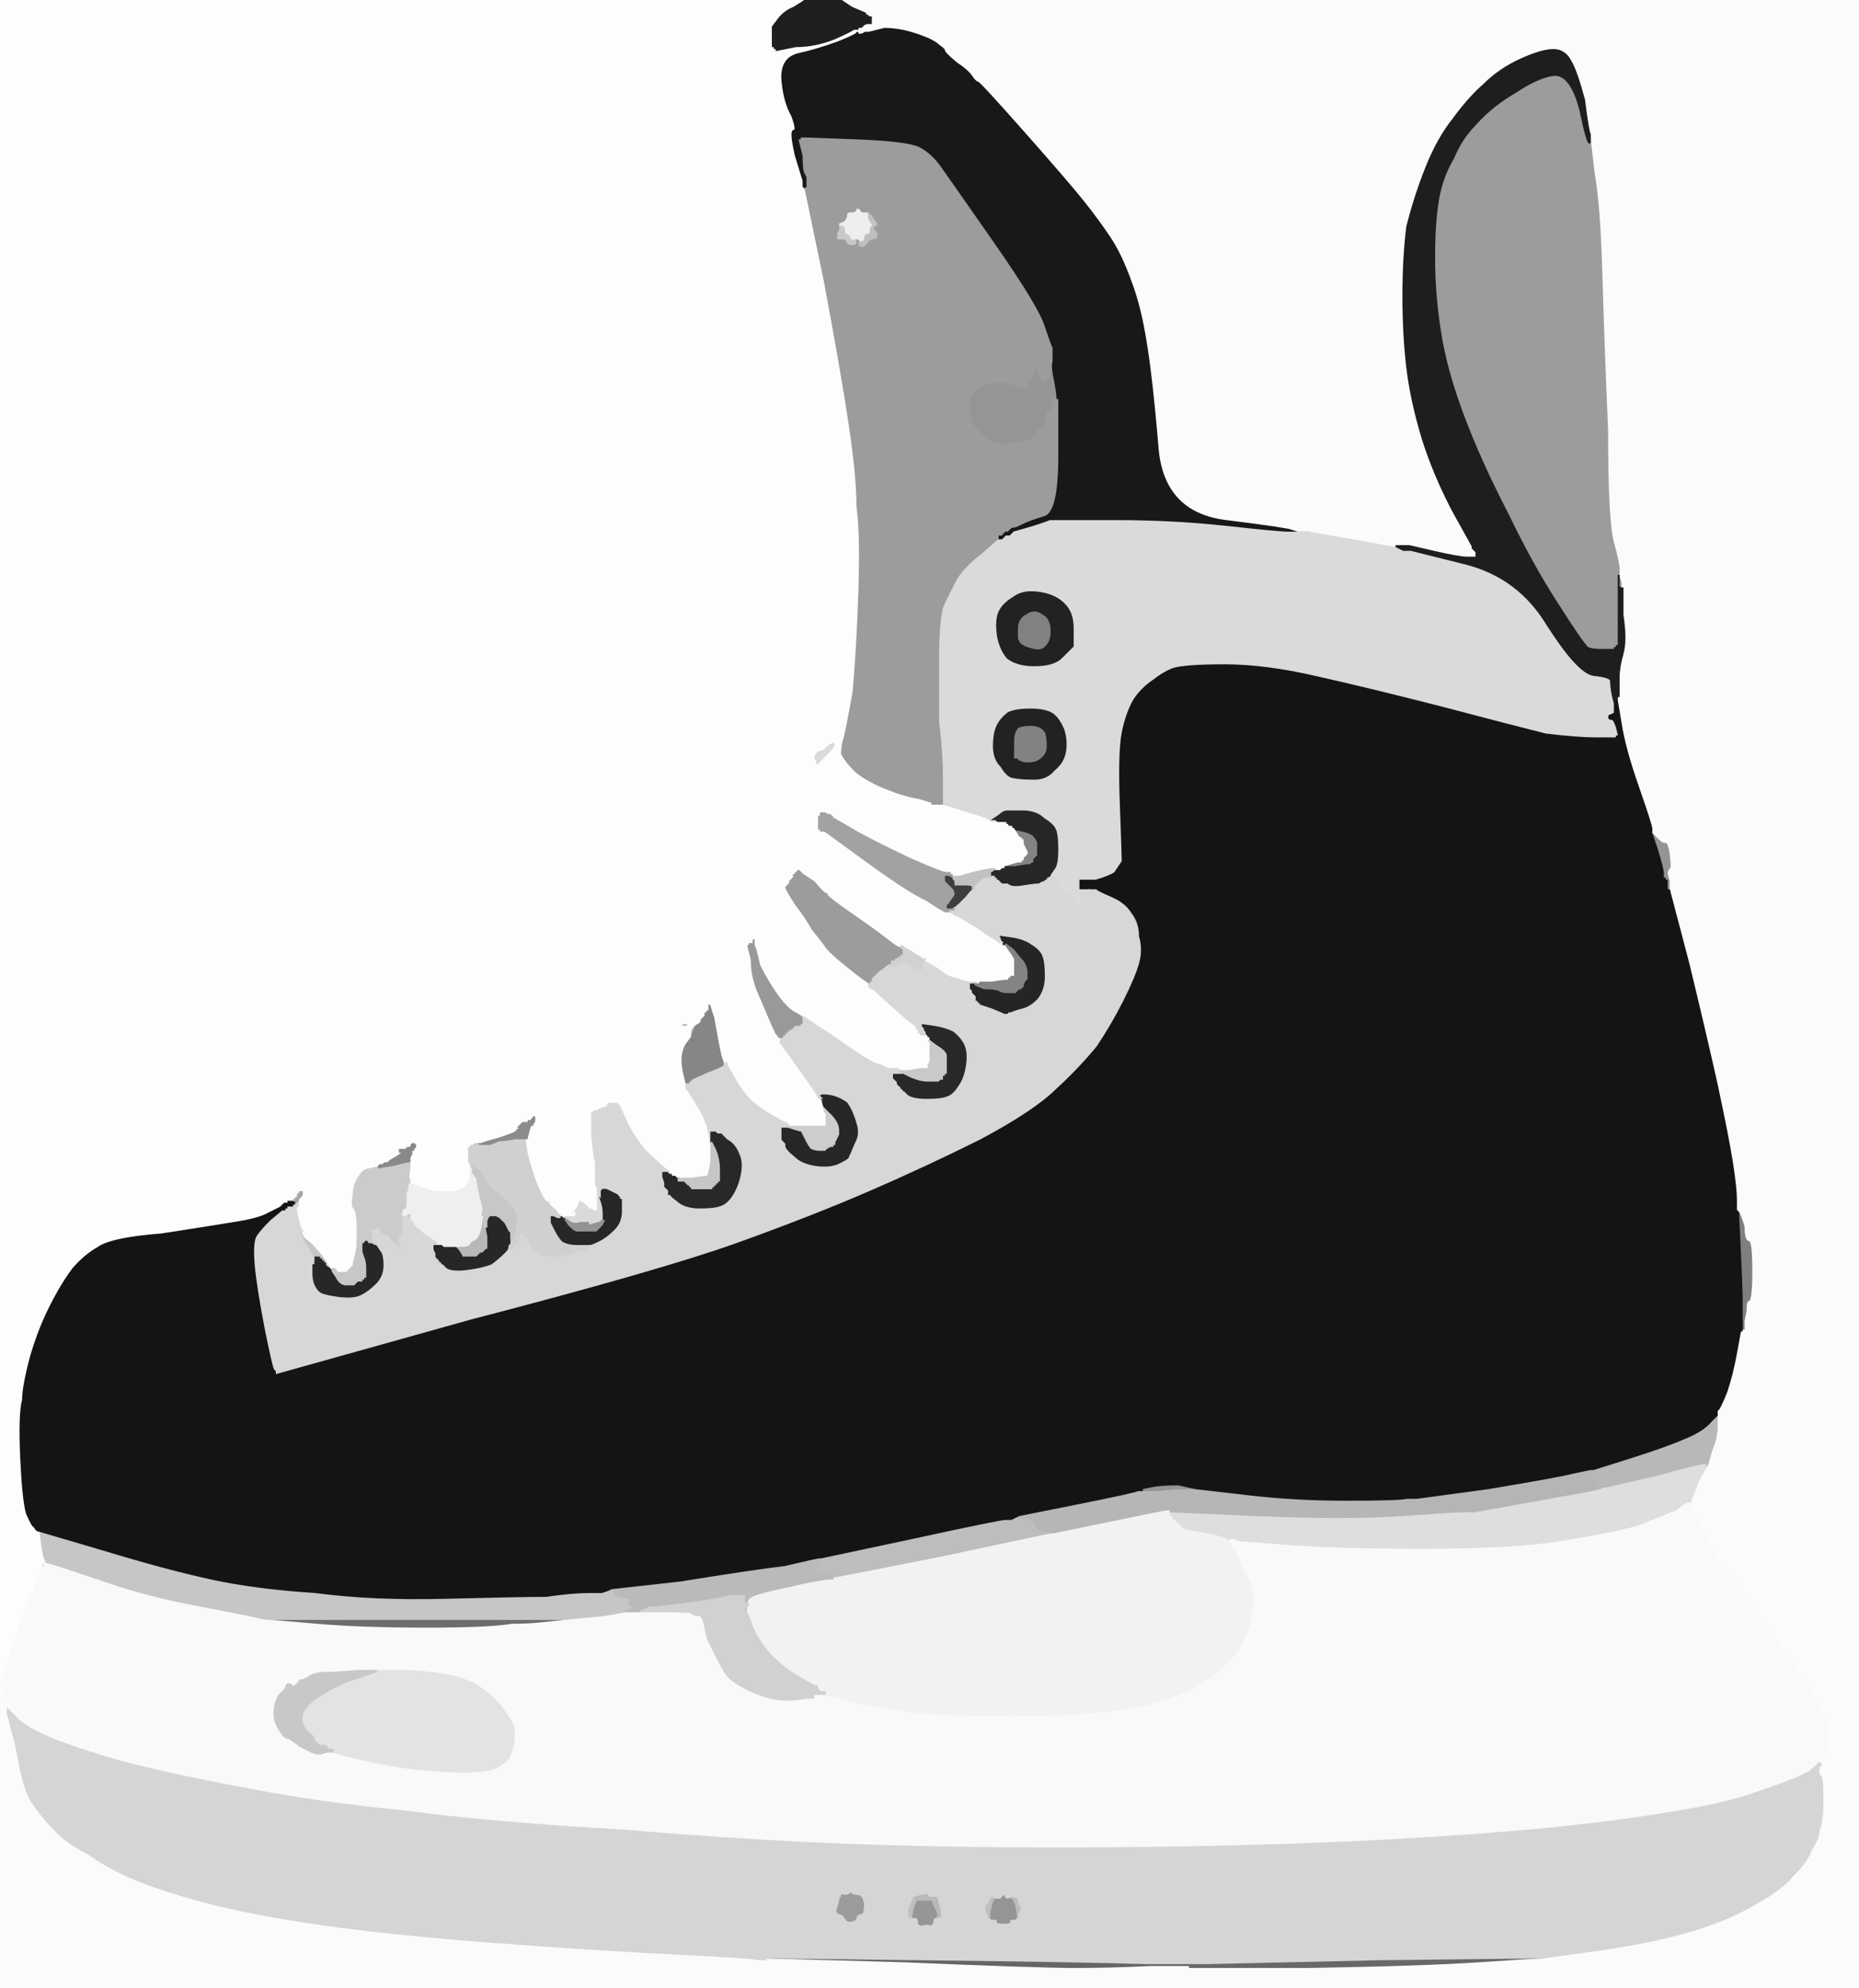 <!-- Created with clker.com Auto tracing tool http://www.clker.com) --> 
<svg 
   xmlns='http://www.w3.org/2000/svg'
   width='967'
   height='1034'>
<rect width="100%" height="100%" fill="#333333" stroke="none"/>
<path style='opacity:1;fill:#DEDEDE;fill-rule:evenodd;stroke:#DEDEDE;stroke-width:1px;stroke-linecap:butt;stroke-linejoin:miter;stroke-opacity:1;' d='M 888 762 L 889 762 L 885 769 Q 882 776 881 779 Q 880 782 880 782 L 880 782 L 878 782 Q 877 782 872 786 Q 867 788 852 794 Q 837 798 812 802 Q 786 806 741 806 Q 696 806 670 804 L 644 802 L 642 801 L 640 801 L 640 802 L 640 803 L 640 803 Q 639 802 639 802 Q 639 800 628 798 Q 618 796 616 796 L 614 794 L 614 794 L 614 794 L 613 794 L 613 794 L 613 793 L 612 793 L 612 793 L 612 792 L 612 792 L 612 792 L 611 792 L 611 792 L 611 791 L 610 791 L 610 791 L 610 790 L 610 790 L 610 790 L 609 789 L 608 788 L 608 787 L 608 786 L 654 788 Q 701 790 729 788 Q 757 786 762 786 L 767 786 L 795 781 Q 823 776 828 775 Q 833 774 834 773 L 836 773 L 862 767 Q 887 760 888 761 Q 888 762 888 762 z 
'/>
<path style='opacity:1;fill:#F9F9F9;fill-rule:evenodd;stroke:#F9F9F9;stroke-width:1px;stroke-linecap:butt;stroke-linejoin:miter;stroke-opacity:1;' d='M 878 782 L 880 782 L 884 792 Q 888 803 914 838 Q 940 873 946 886 Q 952 898 952 904 Q 952 910 949 913 Q 947 916 947 917 L 947 917 L 946 917 L 946 918 L 946 918 L 946 918 L 945 918 L 945 918 L 945 919 L 944 919 L 944 919 L 944 920 L 944 920 L 944 920 L 943 920 L 943 920 L 942 921 Q 941 922 934 925 Q 927 928 909 934 Q 891 940 848 946 Q 806 952 742 956 Q 678 960 600 961 Q 521 962 458 960 Q 394 958 324 952 Q 254 948 210 942 Q 167 938 126 930 Q 84 922 62 916 Q 41 910 26 904 Q 12 898 8 893 L 4 889 L 4 888 Q 4 888 2 882 L 0 877 L 0 876 L 0 875 L 0 875 L 0 875 L 1 872 L 2 869 L 2 868 L 2 866 L 3 864 Q 4 863 4 861 Q 4 859 13 836 L 22 813 L 22 813 Q 23 812 23 812 L 23 812 L 23 812 L 23 812 L 30 814 Q 36 816 57 823 Q 77 830 104 835 Q 130 840 134 841 Q 138 842 140 842 L 142 842 L 165 844 Q 188 846 222 846 Q 255 846 266 844 Q 276 844 284 843 L 293 842 L 293 842 L 293 842 L 304 841 Q 316 840 320 839 L 325 838 L 325 838 L 325 838 L 329 838 L 333 838 L 346 838 Q 360 838 360 839 Q 361 840 364 840 Q 366 841 367 847 Q 368 853 370 856 Q 372 860 374 864 Q 376 868 379 872 Q 383 876 392 880 Q 402 884 408 884 Q 415 884 419 883 L 423 883 L 423 882 L 423 881 L 426 881 L 429 881 L 444 885 Q 458 888 474 890 Q 489 892 526 892 Q 562 892 582 889 Q 601 886 611 882 Q 621 878 630 872 Q 638 865 644 858 Q 648 851 650 844 Q 652 836 651 828 Q 650 821 646 816 Q 644 810 643 809 L 642 808 L 642 807 L 642 806 L 641 806 L 641 806 L 641 805 L 640 805 L 640 804 L 640 803 L 640 802 L 640 801 L 642 801 L 644 802 L 670 804 Q 696 806 741 806 Q 786 806 812 802 Q 837 798 852 794 Q 867 788 872 786 Q 877 782 878 782 z 
M 186 869 L 196 869 L 212 869 Q 228 870 236 872 Q 244 874 250 878 Q 256 882 260 887 Q 264 892 266 896 Q 268 899 267 906 Q 266 912 264 915 Q 261 918 256 920 Q 250 922 230 921 Q 211 920 193 916 Q 175 912 174 911 L 173 911 L 170 911 L 167 912 L 166 912 L 165 912 L 162 911 Q 160 910 156 908 Q 151 904 150 904 Q 148 904 145 899 Q 142 894 143 888 Q 144 882 147 880 Q 149 878 149 877 Q 149 876 150 876 Q 152 876 152 878 Q 152 879 153 877 Q 155 876 156 874 Q 158 874 161 872 Q 164 870 170 870 Q 175 870 186 869 z 
'/>
<path style='opacity:1;fill:#7F7F7F;fill-rule:evenodd;stroke:#7F7F7F;stroke-width:1px;stroke-linecap:butt;stroke-linejoin:miter;stroke-opacity:1;' d='M 905 650 L 904 629 L 905 630 Q 906 631 908 638 Q 908 645 910 645 Q 912 645 912 661 Q 912 677 910 677 Q 909 677 909 682 L 908 687 L 908 690 L 908 692 L 907 692 L 907 692 L 907 693 L 906 693 L 906 693 L 906 693 L 906 688 L 906 684 L 906 677 Q 906 670 905 650 z 
'/>
<path style='opacity:1;fill:#BABABA;fill-rule:evenodd;stroke:#BABABA;stroke-width:1px;stroke-linecap:butt;stroke-linejoin:miter;stroke-opacity:1;' d='M 426 810 L 427 810 L 427 810 L 427 810 L 427 811 L 426 811 L 426 811 L 426 812 L 426 812 L 426 812 L 427 812 L 427 812 L 427 813 L 428 813 L 428 813 L 428 814 L 428 814 L 428 814 L 427 814 L 427 814 L 427 815 L 426 815 L 426 815 L 426 816 L 426 816 L 426 816 L 425 816 L 425 816 L 425 817 L 426 817 L 426 817 L 426 818 L 428 818 Q 431 818 434 819 L 438 820 L 436 820 L 433 820 L 434 821 L 434 821 L 434 821 L 434 822 L 431 822 Q 428 822 410 826 Q 391 830 390 832 L 389 834 L 389 834 L 389 835 L 389 838 L 389 840 L 389 840 L 388 840 L 388 839 L 388 838 L 387 834 L 387 830 L 383 830 Q 379 830 376 831 Q 372 832 357 834 L 342 836 L 340 836 L 338 836 L 336 837 L 333 838 L 333 838 L 333 838 L 329 838 L 325 838 L 324 838 L 324 838 L 326 837 L 327 836 L 328 836 L 329 836 L 326 835 L 323 834 L 324 834 L 326 834 L 326 833 L 326 833 L 327 833 L 327 832 L 327 832 L 326 832 L 326 832 L 326 832 L 322 831 L 318 830 L 318 830 L 318 830 L 319 829 L 319 828 L 316 828 L 313 828 L 313 828 L 313 828 L 316 827 L 318 826 L 354 822 Q 391 816 408 814 Q 425 810 426 810 z 
'/>
<path style='opacity:1;fill:#B9B9B9;fill-rule:evenodd;stroke:#B9B9B9;stroke-width:1px;stroke-linecap:butt;stroke-linejoin:miter;stroke-opacity:1;' d='M 362 532 L 364 531 L 364 532 Q 364 533 363 533 Q 362 533 361 536 Q 360 539 359 539 L 359 539 L 359 536 Q 359 534 356 534 Q 354 534 354 533 Q 354 532 357 532 Q 360 532 362 532 z 
'/>
<path style='opacity:1;fill:#B6B6B6;fill-rule:evenodd;stroke:#B6B6B6;stroke-width:1px;stroke-linecap:butt;stroke-linejoin:miter;stroke-opacity:1;' d='M 614 774 L 616 774 L 619 774 L 622 774 L 648 777 Q 673 780 700 780 Q 728 780 732 779 L 737 779 L 739 779 L 741 780 L 741 780 L 740 780 L 740 780 L 740 780 L 740 781 L 740 781 L 739 781 L 739 782 L 736 782 L 732 782 L 739 783 Q 746 783 746 784 Q 746 785 754 785 L 761 784 L 763 784 L 765 784 L 766 785 L 767 786 L 767 786 L 767 786 L 762 786 Q 757 786 729 788 Q 701 790 654 788 L 608 786 L 608 786 Q 608 786 607 786 Q 606 786 577 792 L 548 798 L 548 798 Q 548 798 543 797 Q 538 796 538 794 Q 538 792 538 792 Q 537 792 536 791 Q 536 790 531 790 L 526 790 L 526 790 L 526 790 L 528 789 L 530 788 L 560 782 Q 590 776 592 775 L 594 775 L 602 775 Q 611 774 614 774 z 
'/>
<path style='opacity:1;fill:#9C9C9C;fill-rule:evenodd;stroke:#9C9C9C;stroke-width:1px;stroke-linecap:butt;stroke-linejoin:miter;stroke-opacity:1;' d='M 414 452 L 414 451 L 415 451 L 415 452 L 415 452 L 416 452 L 416 452 L 416 452 L 417 453 L 418 454 L 424 458 Q 429 464 430 464 Q 431 464 431 465 Q 431 466 444 475 Q 457 484 462 488 Q 467 492 468 492 L 469 492 L 469 492 L 469 492 L 469 493 L 470 493 L 470 493 L 470 494 L 470 494 L 470 494 L 470 495 L 470 496 L 470 496 L 470 496 L 470 497 L 470 497 L 469 497 L 469 498 L 468 498 Q 467 498 467 499 L 466 499 L 466 499 L 466 500 L 466 500 Q 466 500 465 500 L 465 501 L 465 501 Q 464 501 464 502 L 464 502 L 463 502 Q 462 502 460 504 L 457 506 L 457 507 L 456 507 L 456 507 L 456 508 L 456 508 L 456 508 L 455 508 L 455 508 L 455 509 L 454 509 L 454 510 L 454 511 L 453 511 L 453 512 L 452 512 L 452 512 L 452 512 Q 451 512 441 504 Q 431 496 429 493 Q 427 490 422 484 Q 418 477 414 472 Q 410 466 409 464 L 408 462 L 408 462 L 408 462 L 408 461 L 408 461 L 409 460 L 410 459 L 410 459 L 410 458 L 410 458 L 410 458 L 411 457 L 412 456 L 412 455 L 412 454 L 413 454 L 413 454 L 413 453 L 414 453 L 414 452 z 
'/>
<path style='opacity:1;fill:#868686;fill-rule:evenodd;stroke:#868686;stroke-width:1px;stroke-linecap:butt;stroke-linejoin:miter;stroke-opacity:1;' d='M 368 524 L 368 522 L 369 522 L 370 522 L 370 523 L 370 523 L 371 526 L 372 529 L 374 540 Q 376 551 377 552 L 377 553 L 377 554 Q 377 555 369 558 L 360 562 L 360 562 L 360 562 L 360 563 L 360 563 L 359 563 L 359 564 L 358 564 L 357 564 L 356 564 L 356 564 L 356 563 L 356 563 L 355 559 Q 354 555 354 551 Q 354 547 356 543 L 359 539 L 359 539 Q 360 539 361 536 L 363 532 L 364 532 Q 364 532 364 531 L 364 531 L 364 530 Q 364 530 366 528 L 366 526 L 367 526 L 367 526 L 367 525 L 368 525 L 368 524 z 
'/>
<path style='opacity:1;fill:#B8B8B8;fill-rule:evenodd;stroke:#B8B8B8;stroke-width:1px;stroke-linecap:butt;stroke-linejoin:miter;stroke-opacity:1;' d='M 250 638 L 251 632 L 251 632 L 252 632 L 252 635 L 252 638 L 253 638 L 253 638 L 254 643 Q 254 648 254 649 L 254 650 L 253 650 L 253 650 L 252 651 L 251 652 L 251 652 L 250 652 L 250 652 L 250 652 L 249 653 L 248 654 L 244 654 L 240 654 L 240 653 Q 240 653 238 650 L 236 648 L 237 648 L 238 648 L 240 648 Q 243 648 244 647 Q 244 646 246 645 Q 249 644 250 638 z 
'/>
<path style='opacity:1;fill:#EEEEEE;fill-rule:evenodd;stroke:#EEEEEE;stroke-width:1px;stroke-linecap:butt;stroke-linejoin:miter;stroke-opacity:1;' d='M 451 110 L 452 110 L 452 113 Q 453 116 454 116 Q 454 117 454 118 Q 453 118 453 119 L 453 119 L 453 120 Q 453 122 452 122 Q 450 122 450 124 Q 450 126 449 126 L 448 127 L 448 126 Q 448 126 447 126 L 447 126 L 447 126 Q 447 126 446 125 L 445 125 L 444 125 Q 444 126 444 126 L 444 126 L 443 126 Q 442 126 442 124 Q 442 123 440 122 Q 439 122 439 120 Q 439 118 438 118 L 437 118 L 436 118 L 436 118 L 436 117 L 436 117 L 435 117 L 435 116 L 435 116 L 436 116 L 436 116 L 436 116 L 438 115 Q 439 115 440 113 Q 440 110 442 110 Q 445 110 445 109 Q 445 108 446 108 Q 447 108 448 109 Q 448 110 449 110 Q 450 110 451 110 z 
'/>
<path style='opacity:1;fill:#656565;fill-rule:evenodd;stroke:#656565;stroke-width:1px;stroke-linecap:butt;stroke-linejoin:miter;stroke-opacity:1;' d='M 397 1018 L 397 1018 L 481 1019 Q 565 1020 596 1021 L 628 1021 L 628 1021 L 628 1022 L 624 1022 L 619 1022 L 619 1023 L 619 1023 L 598 1023 Q 578 1024 559 1024 Q 540 1024 469 1021 L 398 1019 L 398 1018 Q 398 1018 397 1018 z 
'/>
<path style='opacity:1;fill:#969696;fill-rule:evenodd;stroke:#969696;stroke-width:1px;stroke-linecap:butt;stroke-linejoin:miter;stroke-opacity:1;' d='M 478 988 L 480 988 L 481 988 Q 482 988 484 988 L 485 988 L 486 991 Q 488 994 488 996 Q 488 997 487 998 L 487 998 L 487 998 Q 486 998 486 1000 Q 485 1002 484 1002 Q 482 1001 480 1002 Q 477 1002 477 1000 Q 477 998 476 998 L 474 998 L 474 997 Q 474 996 475 992 L 476 989 L 476 989 Q 476 988 478 988 z 
'/>
<path style='opacity:1;fill:#6D6D6D;fill-rule:evenodd;stroke:#6D6D6D;stroke-width:1px;stroke-linecap:butt;stroke-linejoin:miter;stroke-opacity:1;' d='M 142 842 L 142 842 L 206 842 Q 271 842 282 842 L 293 842 L 293 842 L 293 842 L 293 842 L 293 842 L 284 843 Q 276 844 266 844 Q 255 846 222 846 Q 188 846 165 844 L 142 842 L 142 842 z 
'/>
<path style='opacity:1;fill:#848484;fill-rule:evenodd;stroke:#848484;stroke-width:1px;stroke-linecap:butt;stroke-linejoin:miter;stroke-opacity:1;' d='M 526 431 L 526 430 L 532 432 Q 537 434 538 434 Q 538 434 538 435 L 538 435 L 539 436 L 540 438 L 540 442 L 540 445 L 539 446 L 538 447 L 538 448 L 538 449 L 537 449 L 536 450 L 535 450 L 534 450 L 528 451 L 522 451 L 522 450 Q 523 450 526 449 Q 529 448 530 448 L 531 448 L 531 447 L 532 447 L 532 447 L 532 446 L 532 446 L 532 446 L 533 445 L 534 444 L 534 444 L 534 443 L 533 441 L 532 439 L 532 438 L 532 437 L 531 437 L 531 436 L 531 436 Q 530 436 528 434 Q 526 432 526 431 z 
'/>
<path style='opacity:1;fill:#B5B5B5;fill-rule:evenodd;stroke:#B5B5B5;stroke-width:1px;stroke-linecap:butt;stroke-linejoin:miter;stroke-opacity:1;' d='M 828 764 L 829 764 L 830 764 L 832 764 L 832 765 L 832 765 L 831 765 L 831 766 L 831 766 L 830 766 L 830 766 L 830 766 L 829 767 L 828 768 L 828 768 L 828 768 L 829 768 L 829 768 L 830 769 L 831 770 L 831 770 L 832 770 L 832 770 L 832 771 L 831 771 L 831 772 L 834 772 Q 836 772 836 773 L 836 773 L 834 773 Q 833 774 828 775 Q 823 776 795 781 L 767 786 L 767 786 L 767 786 L 766 785 L 765 784 L 763 784 L 761 784 L 754 785 Q 746 785 746 784 Q 746 783 739 783 L 732 782 L 736 782 L 739 782 L 739 781 L 740 781 L 740 781 L 740 780 L 740 780 L 740 780 L 741 780 L 741 780 L 739 779 L 737 779 L 774 774 Q 810 768 818 766 Q 827 764 828 764 z 
'/>
<path style='opacity:1;fill:#C6C6C6;fill-rule:evenodd;stroke:#C6C6C6;stroke-width:1px;stroke-linecap:butt;stroke-linejoin:miter;stroke-opacity:1;' d='M 21 804 L 20 796 L 54 806 Q 87 816 110 821 Q 133 826 164 828 Q 194 832 232 831 Q 270 830 284 830 Q 298 828 306 828 L 313 828 L 316 828 L 319 828 L 319 829 L 318 830 L 318 830 L 318 830 L 322 831 L 326 832 L 326 832 L 326 832 L 327 832 L 327 832 L 327 833 L 326 833 L 326 833 L 326 834 L 324 834 L 323 834 L 326 835 L 329 836 L 328 836 L 327 836 L 326 837 L 324 838 L 324 838 L 325 838 L 325 838 L 325 838 L 320 839 Q 316 840 304 841 L 293 842 L 293 842 L 293 842 L 282 842 Q 271 842 206 842 L 142 842 L 142 842 L 142 842 L 140 842 Q 138 842 134 841 Q 130 840 104 835 Q 77 830 57 823 Q 36 816 30 814 L 23 812 L 23 812 L 23 812 L 23 812 Q 23 812 22 813 L 22 813 L 22 813 L 22 814 L 21 814 L 20 814 L 20 813 L 20 812 L 21 812 L 21 812 L 21 811 Q 22 811 21 804 z 
'/>
<path style='opacity:1;fill:#959595;fill-rule:evenodd;stroke:#959595;stroke-width:1px;stroke-linecap:butt;stroke-linejoin:miter;stroke-opacity:1;' d='M 547 188 L 547 183 L 548 194 Q 550 204 550 206 L 550 208 L 549 208 L 548 208 L 548 210 L 548 213 L 547 213 L 547 214 L 546 214 Q 545 214 544 218 Q 544 222 542 223 Q 540 224 538 227 Q 536 229 534 230 Q 532 230 526 231 Q 519 232 516 230 Q 512 228 508 224 Q 504 219 504 212 Q 504 206 506 204 Q 508 203 509 202 Q 510 200 516 199 Q 523 198 527 199 Q 532 201 534 199 Q 536 198 537 195 L 538 192 L 538 192 L 538 192 L 538 191 L 538 191 L 539 191 L 539 192 L 539 192 L 540 192 L 540 192 Q 540 193 541 195 L 542 197 L 542 197 L 542 198 L 543 198 L 544 198 L 544 197 L 544 197 L 545 197 L 545 196 L 545 196 L 546 196 L 546 194 Q 546 192 547 188 z 
'/>
<path style='opacity:1;fill:#222222;fill-rule:evenodd;stroke:#222222;stroke-width:1px;stroke-linecap:butt;stroke-linejoin:miter;stroke-opacity:1;' d='M 536 368 Q 543 368 547 370 Q 551 372 554 379 Q 556 385 555 391 Q 554 397 549 401 Q 545 406 538 406 Q 530 406 526 405 Q 523 404 520 399 Q 516 395 516 388 Q 516 381 518 377 Q 520 373 524 370 Q 528 368 536 368 z 
M 530 395 L 530 394 L 529 394 L 528 394 L 528 393 L 528 392 L 528 386 Q 528 381 530 379 Q 532 378 536 378 Q 541 378 543 381 Q 544 383 544 388 Q 544 392 541 394 Q 539 396 535 396 Q 531 396 531 395 Q 530 395 530 395 z 
'/>
<path style='opacity:1;fill:#C6C6C6;fill-rule:evenodd;stroke:#C6C6C6;stroke-width:1px;stroke-linecap:butt;stroke-linejoin:miter;stroke-opacity:1;' d='M 156 640 L 157 640 L 158 642 Q 158 643 162 646 Q 166 650 169 654 Q 172 659 173 660 L 173 660 L 173 660 L 173 661 L 172 661 Q 172 660 170 659 L 169 658 L 169 657 L 168 657 L 168 657 L 168 656 L 168 656 L 168 656 L 167 656 L 167 656 L 167 655 L 166 655 L 166 655 L 166 654 L 165 654 L 164 654 L 164 655 L 164 656 L 163 656 L 163 656 L 163 654 Q 162 653 162 653 Q 162 652 158 646 Q 155 640 156 640 z 
'/>
<path style='opacity:1;fill:#B9B9B9;fill-rule:evenodd;stroke:#B9B9B9;stroke-width:1px;stroke-linecap:butt;stroke-linejoin:miter;stroke-opacity:1;' d='M 486 986 L 486 986 L 487 986 Q 488 986 489 990 Q 490 994 490 996 Q 490 998 488 998 L 487 998 L 487 998 Q 488 997 488 996 Q 488 994 486 991 L 485 988 L 485 988 Q 486 987 486 986 z 
'/>
<path style='opacity:1;fill:#DADADA;fill-rule:evenodd;stroke:#DADADA;stroke-width:1px;stroke-linecap:butt;stroke-linejoin:miter;stroke-opacity:1;' d='M 670 276 L 674 276 L 678 276 L 681 276 L 681 276 L 681 276 L 704 280 Q 726 284 726 284 L 726 284 L 726 284 L 726 284 L 728 284 Q 730 284 730 284 L 731 284 L 732 284 L 732 284 L 732 285 Q 732 286 733 286 L 734 286 L 762 293 Q 790 300 805 325 Q 821 350 829 351 Q 838 352 838 354 Q 838 357 839 362 L 840 366 L 840 366 L 840 366 L 840 368 L 840 371 L 838 372 Q 837 372 837 373 Q 837 374 839 374 Q 840 375 841 378 L 842 382 L 842 382 L 842 383 L 841 383 L 841 384 L 841 384 L 840 384 L 840 384 L 840 384 L 830 384 Q 821 384 804 382 Q 788 378 750 368 Q 711 358 684 352 Q 658 346 637 346 Q 616 346 610 348 Q 605 350 600 354 Q 594 358 590 364 Q 586 371 584 381 Q 582 391 583 418 Q 584 445 584 448 Q 582 451 580 454 Q 577 456 570 458 L 562 458 L 562 459 L 562 459 L 562 460 L 562 461 L 562 461 L 562 462 L 565 462 L 568 462 L 568 463 L 568 463 L 566 463 Q 564 464 562 464 Q 561 466 562 466 L 562 466 L 562 467 L 562 467 L 563 467 L 563 468 L 563 468 L 564 468 L 564 470 L 564 471 L 563 471 L 563 472 L 562 472 L 561 472 L 561 471 L 560 471 L 560 471 L 560 470 L 560 470 L 560 470 L 559 470 L 559 470 L 559 469 L 558 469 L 558 468 Q 558 467 557 467 Q 556 468 556 466 Q 555 464 554 464 Q 552 464 550 460 Q 548 456 547 457 L 545 458 L 544 459 L 542 459 L 542 459 L 542 458 L 542 458 L 542 458 L 543 458 L 543 458 L 543 457 L 544 457 L 544 457 L 544 456 L 545 456 L 546 456 L 546 455 Q 546 455 548 452 Q 550 450 550 442 Q 550 435 549 432 Q 548 429 543 426 Q 539 422 532 422 L 525 422 L 524 422 Q 522 422 520 424 L 517 426 L 517 426 L 518 426 L 518 426 L 518 426 L 519 427 L 520 428 L 520 428 L 520 428 L 518 428 Q 515 428 514 427 Q 514 426 500 422 L 487 418 L 487 418 L 487 418 L 488 418 L 490 418 L 490 405 Q 490 392 488 375 Q 488 358 488 342 Q 488 325 490 316 Q 494 307 498 300 Q 502 294 511 287 L 519 280 L 520 280 L 521 280 L 522 279 L 523 278 L 524 278 L 525 278 L 526 277 L 527 276 L 534 274 Q 541 272 546 270 Q 552 270 581 270 Q 610 270 638 273 Q 665 276 670 276 z 
M 536 308 Q 542 308 547 310 Q 552 312 555 316 Q 558 320 558 327 Q 558 334 558 336 Q 556 338 552 342 Q 548 346 538 346 Q 529 346 524 342 Q 520 337 519 330 Q 518 322 520 318 Q 522 314 527 311 Q 531 308 536 308 z 
M 536 368 Q 543 368 547 370 Q 551 372 554 379 Q 556 385 555 391 Q 554 397 549 401 Q 545 406 538 406 Q 530 406 526 405 Q 523 404 520 399 Q 516 395 516 388 Q 516 381 518 377 Q 520 373 524 370 Q 528 368 536 368 z 
'/>
<path style='opacity:1;fill:#262626;fill-rule:evenodd;stroke:#262626;stroke-width:1px;stroke-linecap:butt;stroke-linejoin:miter;stroke-opacity:1;' d='M 524 422 L 525 422 L 532 422 Q 539 422 543 426 Q 548 429 549 432 Q 550 435 550 442 Q 550 450 548 452 Q 546 455 546 455 L 546 456 L 546 456 Q 545 456 545 457 L 545 457 L 544 457 Q 544 458 544 458 L 544 458 L 543 458 L 542 458 L 542 459 L 542 459 L 542 459 Q 541 460 540 460 Q 538 460 532 461 Q 526 462 524 460 L 521 460 L 520 459 L 519 458 L 519 458 L 518 458 L 518 458 L 518 458 L 518 457 L 518 457 L 517 457 L 517 456 L 516 456 L 515 456 L 515 454 L 515 453 L 516 453 L 517 452 L 517 452 L 517 452 L 518 452 L 520 452 L 521 451 L 522 451 L 528 451 L 534 450 L 535 450 L 536 450 L 537 449 L 538 449 L 538 448 L 538 447 L 539 446 L 540 445 L 540 442 L 540 438 L 539 436 L 538 435 L 538 435 Q 538 434 537 434 Q 536 433 532 432 L 527 431 L 527 430 Q 526 430 526 430 L 526 430 L 525 430 Q 524 430 524 429 L 524 429 L 523 429 L 523 428 L 522 428 L 520 428 L 520 428 L 520 428 L 519 427 L 518 426 L 518 426 L 518 426 L 517 426 L 517 426 L 520 424 Q 522 422 524 422 z 
'/>
<path style='opacity:1;fill:#282828;fill-rule:evenodd;stroke:#282828;stroke-width:1px;stroke-linecap:butt;stroke-linejoin:miter;stroke-opacity:1;' d='M 479 533 L 479 532 L 486 533 Q 492 534 496 536 Q 500 539 502 543 Q 504 547 503 554 Q 502 561 499 565 Q 496 570 492 571 Q 489 572 482 572 Q 475 572 472 570 Q 470 568 470 568 L 470 568 L 469 568 L 469 568 L 469 567 L 468 567 L 468 567 L 468 566 L 468 566 L 468 566 L 467 565 L 466 564 L 466 564 L 466 564 L 466 563 L 466 563 L 465 562 L 464 561 L 464 560 L 464 558 L 466 558 L 468 558 L 469 558 L 470 558 L 474 560 Q 479 562 482 562 Q 486 562 487 562 L 488 562 L 489 561 L 490 561 L 490 560 L 490 559 L 491 559 L 491 558 L 491 558 L 492 558 L 492 556 L 492 555 L 492 553 Q 492 551 492 549 Q 492 547 487 544 L 483 541 L 483 540 Q 482 540 482 539 L 481 538 L 481 538 Q 480 537 480 537 L 480 537 L 480 536 Q 480 536 479 536 L 479 536 L 479 535 Q 478 534 479 533 z 
'/>
<path style='opacity:1;fill:#BFBFBF;fill-rule:evenodd;stroke:#BFBFBF;stroke-width:1px;stroke-linecap:butt;stroke-linejoin:miter;stroke-opacity:1;' d='M 515 987 L 515 986 L 516 986 Q 517 986 518 987 L 520 987 L 518 988 Q 517 988 516 993 Q 515 998 516 998 Q 518 998 518 999 L 518 999 L 516 999 L 514 998 L 514 998 L 514 998 L 513 996 L 512 994 L 512 992 L 512 991 L 513 990 L 514 989 L 514 989 L 514 988 L 514 988 L 514 988 L 515 987 z 
'/>
<path style='opacity:1;fill:#DADADA;fill-rule:evenodd;stroke:#DADADA;stroke-width:1px;stroke-linecap:butt;stroke-linejoin:miter;stroke-opacity:1;' d='M 311 620 L 311 620 L 311 621 L 312 622 L 312 622 L 312 622 L 313 625 Q 314 628 314 631 Q 314 634 314 634 L 314 635 L 314 635 Q 314 635 313 636 L 313 636 L 313 636 Q 312 636 312 636 L 312 637 L 312 637 Q 312 637 311 638 L 311 638 L 308 638 Q 305 638 306 636 Q 308 636 306 636 Q 304 636 302 636 Q 300 637 297 636 L 294 634 L 294 634 L 293 634 L 292 633 L 291 633 L 291 632 L 291 632 L 292 632 L 293 632 L 295 632 L 297 632 L 298 632 Q 299 632 299 631 L 298 631 L 298 631 L 298 630 L 298 630 Q 298 630 300 627 L 301 624 L 302 624 Q 304 625 305 626 Q 307 628 307 628 L 308 628 L 308 628 L 308 628 L 309 629 L 310 629 L 310 624 Q 310 620 311 620 z 
M 295 632 Q 296 632 296 632 Q 296 632 296 632 Q 295 632 295 632 z 
'/>
<path style='opacity:1;fill:#D8D8D8;fill-rule:evenodd;stroke:#D8D8D8;stroke-width:1px;stroke-linecap:butt;stroke-linejoin:miter;stroke-opacity:1;' d='M 480 501 L 481 499 L 488 503 Q 494 508 498 508 Q 502 510 505 510 L 508 510 L 509 511 L 510 511 L 510 511 Q 510 512 508 512 L 507 512 L 506 512 L 505 512 L 505 514 L 506 515 L 506 515 L 506 516 L 506 516 L 506 516 L 507 517 L 508 518 L 508 519 L 508 520 L 509 520 L 509 520 L 509 521 L 510 521 L 510 521 L 510 522 L 510 522 L 510 522 L 516 524 Q 521 526 523 527 L 525 527 L 525 527 Q 525 528 521 528 L 517 528 L 517 529 L 516 529 L 516 529 L 516 530 L 516 530 L 516 530 L 515 530 L 515 530 L 515 531 L 514 531 L 516 533 Q 517 536 517 536 L 518 536 L 518 536 L 518 536 L 518 537 L 518 537 L 520 540 Q 522 542 523 543 L 523 544 L 522 544 L 521 544 L 521 543 L 521 542 L 520 542 L 519 542 L 519 541 L 518 541 L 518 541 L 518 540 L 518 540 L 518 540 L 517 540 L 517 540 L 517 539 L 516 539 L 516 539 L 516 538 L 516 538 L 516 538 L 515 538 L 515 538 L 515 537 L 514 537 L 514 537 L 514 536 L 514 536 L 514 536 L 513 536 L 513 536 L 513 535 L 512 535 L 512 535 L 512 534 L 512 534 L 512 534 L 511 534 Q 511 534 506 530 Q 502 527 502 526 Q 502 524 498 521 Q 494 518 490 517 Q 486 516 486 516 Q 487 515 487 513 Q 486 511 486 512 Q 486 513 485 513 Q 484 513 484 511 Q 484 509 483 508 L 482 506 L 482 506 L 482 506 L 481 506 L 481 506 L 481 505 Q 480 505 480 504 L 479 504 L 479 504 Q 480 503 480 501 z 
'/>
<path style='opacity:1;fill:#272727;fill-rule:evenodd;stroke:#272727;stroke-width:1px;stroke-linecap:butt;stroke-linejoin:miter;stroke-opacity:1;' d='M 323 622 L 323 622 L 323 623 L 324 623 L 324 624 L 324 625 L 324 630 Q 324 636 320 640 Q 316 644 312 646 Q 308 648 307 648 L 306 648 L 300 648 Q 295 648 292 646 Q 290 644 288 640 L 286 636 L 286 634 L 286 633 L 286 633 L 286 632 L 287 632 L 288 632 L 290 633 L 291 633 L 292 633 L 293 634 L 294 634 L 294 634 L 296 637 Q 299 640 300 640 L 301 640 L 304 640 L 306 640 L 308 640 L 310 640 L 310 639 L 310 639 L 311 639 L 311 638 L 311 638 L 311 638 L 312 638 L 312 638 L 312 637 L 312 637 L 312 637 L 313 636 L 313 636 L 313 636 L 314 636 L 314 636 L 314 635 L 314 635 L 314 634 Q 314 634 314 631 Q 314 628 313 625 L 312 622 L 312 620 Q 312 617 316 618 Q 320 620 322 621 Q 322 622 323 622 z 
'/>
<path style='opacity:1;fill:#C1C1C1;fill-rule:evenodd;stroke:#C1C1C1;stroke-width:1px;stroke-linecap:butt;stroke-linejoin:miter;stroke-opacity:1;' d='M 452 113 L 452 110 L 454 112 Q 456 115 457 116 Q 457 118 456 118 Q 455 118 455 119 L 455 120 L 454 120 Q 454 120 454 119 L 453 119 L 453 119 Q 453 118 454 118 Q 454 117 454 116 Q 453 116 452 113 z 
'/>
<path style='opacity:1;fill:#999999;fill-rule:evenodd;stroke:#999999;stroke-width:1px;stroke-linecap:butt;stroke-linejoin:miter;stroke-opacity:1;' d='M 391 489 L 391 488 L 392 488 L 393 488 L 393 491 L 394 494 L 396 502 Q 400 510 405 517 Q 410 524 414 526 Q 418 528 418 529 L 418 529 L 418 530 Q 418 530 418 531 L 418 532 L 418 532 L 418 532 L 418 533 L 418 533 L 417 533 L 417 534 L 416 534 L 414 534 L 413 535 L 412 536 L 412 536 L 412 536 L 411 536 L 411 536 L 411 537 L 410 537 L 410 537 L 410 538 L 410 538 L 410 538 L 409 538 L 409 538 L 409 539 L 408 539 L 408 539 L 408 540 L 408 540 L 408 540 L 407 540 L 407 540 L 406 541 L 406 541 L 406 541 L 405 540 L 405 540 L 404 540 L 404 540 L 404 540 L 404 539 L 404 539 L 403 538 Q 402 536 399 529 Q 396 522 393 515 Q 390 507 390 499 L 388 491 L 389 491 L 389 490 L 390 490 L 391 490 L 391 489 z 
'/>
<path style='opacity:1;fill:#A7A7A7;fill-rule:evenodd;stroke:#A7A7A7;stroke-width:1px;stroke-linecap:butt;stroke-linejoin:miter;stroke-opacity:1;' d='M 155 620 L 155 619 L 156 619 L 158 619 L 158 620 L 158 622 L 157 623 L 156 624 L 156 624 L 156 624 L 156 625 L 156 625 L 155 626 L 155 626 L 154 627 Q 154 628 153 628 L 152 628 L 152 627 Q 152 626 152 626 L 151 625 L 151 624 L 152 624 L 152 624 L 152 624 L 152 623 L 152 623 L 153 623 L 153 622 L 153 622 L 154 622 L 154 622 L 154 622 L 154 621 L 154 621 L 155 620 z 
'/>
<path style='opacity:1;fill:#BDBDBD;fill-rule:evenodd;stroke:#BDBDBD;stroke-width:1px;stroke-linecap:butt;stroke-linejoin:miter;stroke-opacity:1;' d='M 528 999 L 526 999 L 526 999 Q 526 998 528 998 Q 529 998 528 993 Q 527 988 526 988 L 524 987 L 526 986 Q 529 986 530 988 Q 530 990 531 991 Q 532 991 531 994 Q 530 996 530 997 Q 530 998 528 999 z 
'/>
<path style='opacity:1;fill:#B8B8B8;fill-rule:evenodd;stroke:#B8B8B8;stroke-width:1px;stroke-linecap:butt;stroke-linejoin:miter;stroke-opacity:1;' d='M 894 735 L 894 735 L 894 742 Q 894 748 891 755 Q 889 762 889 762 L 889 762 L 888 762 Q 888 762 888 761 Q 887 760 862 767 L 836 773 L 836 773 Q 836 772 834 772 L 831 772 L 831 771 L 832 771 L 832 770 L 832 770 L 831 770 L 831 770 L 830 769 L 829 768 L 829 768 L 828 768 L 828 768 L 828 768 L 829 767 L 830 766 L 830 766 L 830 766 L 831 766 L 831 766 L 831 765 L 832 765 L 832 765 L 832 764 L 830 764 L 829 764 L 829 764 L 829 764 L 848 758 Q 867 752 876 748 Q 886 744 890 739 Q 894 735 894 735 z 
'/>
<path style='opacity:1;fill:#272727;fill-rule:evenodd;stroke:#272727;stroke-width:1px;stroke-linecap:butt;stroke-linejoin:miter;stroke-opacity:1;' d='M 192 645 L 194 645 L 194 645 Q 194 646 194 646 L 195 646 L 195 646 Q 195 646 196 647 L 196 647 L 198 650 Q 200 652 200 658 Q 200 664 196 668 Q 192 672 188 674 Q 184 676 176 675 Q 169 674 167 673 Q 165 672 164 670 Q 162 667 162 662 L 162 657 L 163 657 L 163 656 L 163 656 L 163 656 L 163 656 L 164 656 L 164 655 L 164 654 L 165 654 L 166 654 L 166 655 L 166 655 L 167 655 L 167 656 L 167 656 L 168 656 L 168 656 L 168 656 L 168 657 L 168 657 L 169 657 L 169 658 L 170 659 Q 172 660 172 661 L 173 661 L 175 664 Q 177 668 180 668 L 184 668 L 185 667 L 186 666 L 187 666 L 188 666 L 188 665 L 188 665 L 189 665 L 189 664 L 189 664 L 190 664 L 190 664 L 190 664 L 190 663 L 190 663 L 190 660 Q 190 656 189 654 L 188 651 L 188 648 L 188 646 L 189 646 L 189 646 L 189 645 L 190 645 L 190 645 Q 191 644 192 645 z 
'/>
<path style='opacity:1;fill:#BDBDBD;fill-rule:evenodd;stroke:#BDBDBD;stroke-width:1px;stroke-linecap:butt;stroke-linejoin:miter;stroke-opacity:1;' d='M 523 790 L 526 790 L 531 790 Q 536 790 536 791 Q 537 792 538 792 Q 538 792 538 794 Q 538 796 543 797 Q 548 798 548 798 L 548 798 L 547 798 Q 546 798 490 810 L 434 821 L 434 821 L 433 820 L 436 820 L 438 820 L 434 819 Q 431 818 428 818 L 426 818 L 426 817 L 426 817 L 425 817 L 425 816 L 425 816 L 426 816 L 426 816 L 426 816 L 426 815 L 426 815 L 427 815 L 427 814 L 427 814 L 428 814 L 428 814 L 428 814 L 428 813 L 428 813 L 427 813 L 427 812 L 427 812 L 426 812 L 426 812 L 426 812 L 426 811 L 426 811 L 427 811 L 427 810 L 427 810 L 427 810 L 474 800 Q 520 790 523 790 z 
'/>
<path style='opacity:1;fill:#828282;fill-rule:evenodd;stroke:#828282;stroke-width:1px;stroke-linecap:butt;stroke-linejoin:miter;stroke-opacity:1;' d='M 530 395 L 530 394 L 529 394 L 528 394 L 528 393 L 528 392 L 528 386 Q 528 381 530 379 Q 532 378 536 378 Q 541 378 543 381 Q 544 383 544 388 Q 544 392 541 394 Q 539 396 535 396 Q 531 396 531 395 Q 530 395 530 395 z 
'/>
<path style='opacity:1;fill:#F2F2F2;fill-rule:evenodd;stroke:#F2F2F2;stroke-width:1px;stroke-linecap:butt;stroke-linejoin:miter;stroke-opacity:1;' d='M 608 786 L 608 786 L 608 787 L 608 788 L 609 789 L 610 790 L 610 790 L 610 790 L 610 791 L 610 791 L 611 791 L 611 792 L 611 792 L 612 792 L 612 792 L 612 792 L 612 793 L 612 793 L 613 793 L 613 794 L 613 794 L 614 794 L 614 794 L 614 794 L 616 796 Q 618 796 628 798 Q 639 800 639 802 Q 639 802 640 803 L 640 803 L 640 804 L 640 805 L 641 805 L 641 806 L 641 806 L 642 806 L 642 807 L 642 808 L 643 809 Q 644 810 646 816 Q 650 821 651 828 Q 652 836 650 844 Q 648 851 644 858 Q 638 865 630 872 Q 621 878 611 882 Q 601 886 582 889 Q 562 892 526 892 Q 489 892 474 890 Q 458 888 444 885 L 429 881 L 429 881 L 429 880 L 428 880 L 426 880 L 426 879 L 426 879 L 425 878 L 425 877 L 424 877 Q 422 876 415 872 Q 408 868 402 862 Q 396 856 392 848 L 389 840 L 389 838 L 389 835 L 389 834 L 389 834 L 390 832 Q 391 830 410 826 Q 428 822 431 822 L 434 822 L 434 821 L 434 821 L 490 810 Q 546 798 547 798 L 548 798 L 577 792 Q 606 786 607 786 Q 608 786 608 786 z 
'/>
<path style='opacity:1;fill:#FDFDFD;fill-rule:evenodd;stroke:#FDFDFD;stroke-width:1px;stroke-linecap:butt;stroke-linejoin:miter;stroke-opacity:1;' d='M 0 438 L 0 0 L 210 0 L 419 0 L 419 0 Q 418 1 413 4 Q 408 6 405 10 L 402 14 L 402 19 L 402 24 L 403 24 L 403 24 L 403 25 L 404 25 L 404 25 L 404 26 L 414 24 Q 424 24 434 20 Q 443 16 444 15 L 446 15 L 446 15 L 446 16 L 446 16 L 446 16 L 447 16 L 447 17 L 446 17 Q 446 18 436 22 Q 425 26 416 28 Q 406 30 407 42 Q 408 53 412 60 Q 415 68 413 68 Q 411 68 414 81 L 418 94 L 418 96 L 418 97 L 419 98 L 419 98 L 429 146 Q 438 194 442 221 Q 446 248 446 263 Q 448 278 447 308 Q 446 337 444 360 Q 440 382 439 385 Q 438 388 438 392 Q 440 396 445 401 Q 451 406 461 410 Q 471 414 478 415 Q 484 417 485 417 L 485 418 L 486 418 L 487 418 L 487 418 L 487 418 L 500 422 Q 514 426 514 427 Q 515 428 518 428 L 520 428 L 522 428 L 523 428 L 523 429 L 524 429 L 524 429 Q 524 430 525 430 L 526 430 L 526 430 Q 526 430 526 431 L 527 431 L 529 434 Q 530 436 531 436 L 531 436 L 531 437 L 532 437 L 532 438 L 532 439 L 533 441 L 534 443 L 534 444 L 534 444 L 533 445 L 532 446 L 532 446 L 532 446 L 532 447 L 532 447 L 531 447 L 531 448 L 530 448 Q 529 448 526 449 Q 523 450 522 450 L 522 451 L 521 451 L 520 452 L 518 452 L 517 452 L 516 452 Q 514 452 506 454 L 499 456 L 498 456 L 496 456 L 496 456 L 495 456 L 495 455 L 494 455 L 494 455 L 494 454 L 492 454 Q 490 454 474 447 Q 459 440 446 433 L 434 426 L 433 426 L 433 426 L 433 425 L 432 425 L 432 425 L 432 424 L 432 424 L 432 424 L 431 424 L 431 424 L 429 423 L 427 423 L 427 424 L 426 425 L 426 426 L 426 428 L 426 429 L 426 430 L 426 430 L 426 430 L 426 431 L 426 431 L 427 431 L 427 432 L 428 432 L 429 432 L 451 448 Q 473 464 482 468 Q 491 474 492 474 L 494 474 L 494 474 L 494 474 L 496 475 L 497 476 L 497 476 L 498 476 L 508 482 Q 518 489 519 489 Q 519 490 520 490 L 521 490 L 522 490 Q 522 490 522 491 L 523 491 L 523 491 Q 523 492 524 492 L 524 492 L 524 492 Q 524 492 524 493 L 525 493 L 526 496 Q 528 498 528 499 L 528 500 L 528 504 L 528 507 L 528 507 L 528 508 L 527 508 L 526 508 L 526 509 L 526 509 L 525 509 L 525 510 L 524 510 Q 522 510 516 511 L 510 511 L 509 511 L 508 510 L 505 510 Q 502 510 498 508 Q 494 508 488 503 L 481 499 L 480 499 Q 479 498 477 497 Q 474 495 472 494 L 469 492 L 468 492 Q 467 492 462 488 Q 457 484 444 475 Q 431 466 431 465 Q 431 464 430 464 Q 429 464 424 458 L 418 454 L 417 453 L 416 452 L 416 452 L 416 452 L 415 452 L 415 452 L 415 451 L 414 451 L 414 452 L 414 453 L 413 453 L 413 454 L 413 454 L 412 454 L 412 455 L 412 456 L 411 457 L 410 458 L 410 458 L 410 458 L 410 459 L 410 459 L 409 460 L 408 461 L 408 461 L 408 462 L 408 462 L 408 462 L 409 464 Q 410 466 414 472 Q 418 477 422 484 Q 427 490 429 493 Q 431 496 441 504 Q 451 512 452 512 L 452 512 L 452 512 L 452 512 L 452 513 L 452 513 L 453 513 L 453 514 L 453 514 L 454 514 L 454 514 L 454 514 L 464 523 Q 474 532 476 533 Q 477 534 477 535 L 478 535 L 478 535 Q 478 536 478 536 L 479 536 L 479 536 Q 479 536 480 537 L 480 537 L 480 537 Q 480 538 480 538 L 481 538 L 482 539 Q 482 540 483 540 L 483 541 L 484 542 Q 484 544 484 547 L 484 550 L 484 551 L 484 552 L 483 554 L 483 556 L 480 556 Q 478 556 473 557 L 468 557 L 468 557 L 467 556 L 464 556 Q 461 556 458 554 Q 454 554 436 541 L 418 529 L 418 529 Q 418 528 414 526 Q 410 524 405 517 Q 400 510 396 502 L 394 494 L 393 491 L 393 488 L 392 488 L 391 488 L 391 489 L 391 490 L 390 490 L 389 490 L 389 491 L 388 491 L 390 499 Q 390 507 393 515 Q 396 522 399 529 Q 402 536 403 538 L 404 539 L 404 539 L 404 540 L 404 540 L 404 540 L 405 540 L 405 540 L 406 541 L 406 541 L 406 541 L 406 542 L 416 556 Q 426 570 426 571 L 427 571 L 428 572 Q 428 574 429 576 L 429 577 L 429 578 L 430 579 L 430 582 L 430 586 L 428 586 L 425 586 L 424 586 Q 422 586 416 586 L 410 586 L 410 586 L 410 585 L 409 585 L 409 584 L 409 584 L 408 584 L 408 584 Q 408 584 401 580 Q 394 576 390 572 Q 386 568 382 561 L 378 554 L 378 554 L 378 554 L 378 553 L 378 553 L 377 553 L 377 553 L 377 552 Q 376 551 374 540 L 372 529 L 371 526 L 370 523 L 370 523 L 370 522 L 369 522 L 368 522 L 368 524 L 368 525 L 367 525 L 367 526 L 367 526 L 366 526 L 366 528 Q 364 530 364 530 L 364 531 L 364 531 Q 364 531 363 532 L 363 532 L 361 533 Q 360 534 359 536 L 359 539 L 356 543 Q 354 547 354 551 Q 354 555 355 559 L 356 563 L 356 563 L 356 564 L 356 564 L 357 564 L 357 566 L 358 567 L 363 575 Q 368 583 369 590 L 370 596 L 370 596 L 370 596 L 370 604 Q 369 611 368 612 Q 366 612 360 613 L 353 613 L 352 613 L 351 612 L 350 612 L 349 612 L 349 611 L 348 611 L 348 611 L 348 611 L 348 610 Q 348 610 347 610 L 347 610 L 347 610 Q 346 609 339 601 Q 331 594 326 584 L 322 575 L 321 575 L 321 574 L 321 574 L 320 574 L 320 574 L 320 574 L 319 574 L 318 574 L 318 574 L 318 574 L 317 574 L 317 574 L 317 575 L 316 575 L 316 575 L 316 576 L 316 576 L 316 576 L 315 576 L 315 576 L 312 577 L 310 578 L 310 578 L 310 578 L 309 578 L 309 578 L 309 579 L 308 579 L 308 579 L 308 580 L 308 587 Q 308 595 310 605 Q 310 615 310 616 Q 310 616 311 618 L 311 620 L 311 620 Q 310 620 310 624 L 310 629 L 309 629 L 308 628 L 308 628 L 308 628 L 307 628 Q 307 628 305 626 Q 304 625 302 624 L 301 624 L 300 627 Q 298 630 298 630 L 298 630 L 298 631 L 298 631 L 299 631 Q 299 632 298 632 L 297 632 L 296 632 Q 295 632 295 632 Q 296 632 293 632 L 291 632 L 290 632 L 290 632 L 290 631 Q 290 631 289 630 Q 289 629 288 629 Q 287 628 286 627 Q 285 625 284 625 Q 283 625 279 616 Q 276 608 274 600 L 273 593 L 273 592 Q 274 592 274 592 Q 274 592 275 588 L 276 585 L 277 585 L 277 584 L 277 584 L 276 584 L 276 584 L 276 584 L 276 583 L 276 583 L 275 583 L 275 584 L 274 584 L 272 584 L 271 585 L 270 586 L 271 586 L 272 586 L 270 587 Q 269 588 268 589 Q 266 590 260 592 L 253 594 L 250 595 L 248 595 L 247 595 L 246 596 L 246 596 L 246 596 L 245 596 L 245 596 L 245 597 L 244 597 L 244 600 L 244 604 L 245 606 L 245 608 L 245 612 Q 244 616 241 618 Q 238 620 235 620 Q 232 620 228 620 Q 225 620 220 618 L 214 616 L 214 616 L 214 616 L 213 616 L 213 616 L 213 614 Q 212 612 213 608 L 213 604 L 213 602 L 214 600 L 214 599 L 214 598 L 215 598 L 215 598 L 213 598 L 211 598 L 210 598 L 208 598 L 208 599 L 208 599 L 209 599 L 209 600 L 206 602 Q 202 604 202 605 L 201 605 L 200 605 Q 199 606 199 606 L 199 606 L 198 606 Q 197 606 197 607 L 197 607 L 193 608 Q 189 608 187 612 Q 184 616 185 620 Q 185 624 184 624 Q 182 623 184 626 Q 184 629 185 630 Q 186 630 186 638 L 186 645 L 186 647 Q 186 649 185 653 L 184 657 L 184 658 L 184 659 L 183 659 L 183 660 L 183 660 L 182 660 L 182 660 L 182 660 L 182 661 L 182 661 L 181 661 L 181 662 L 180 662 L 179 662 L 178 662 L 177 662 L 176 662 L 175 662 L 175 661 L 174 661 L 174 661 L 174 660 L 174 660 L 174 660 L 173 660 L 173 660 L 173 660 Q 172 659 169 654 Q 166 650 162 646 Q 158 643 158 642 L 157 640 L 157 640 Q 156 639 155 634 L 154 630 L 154 629 L 154 628 L 155 627 L 155 626 L 155 626 L 156 625 L 156 625 L 156 624 L 156 624 L 156 624 L 157 623 L 158 622 L 158 620 L 158 619 L 156 619 L 155 619 L 155 620 L 154 621 L 154 621 L 154 622 L 154 622 L 154 622 L 153 622 L 153 622 L 153 623 L 152 623 L 152 623 L 152 624 L 152 624 L 152 624 L 151 624 L 151 625 L 151 625 L 150 625 L 150 625 L 150 626 L 149 626 L 148 626 L 147 627 L 146 628 L 140 631 Q 135 634 122 636 Q 110 638 84 642 Q 58 644 51 649 Q 44 653 38 660 Q 32 668 26 680 Q 20 692 16 706 Q 12 721 12 728 Q 10 735 11 758 Q 12 780 14 787 Q 17 794 18 794 Q 19 796 20 796 L 20 796 L 21 804 Q 22 811 23 812 L 23 812 L 23 812 Q 23 812 22 813 L 22 813 L 13 836 Q 4 859 4 861 Q 4 863 3 864 L 2 866 L 2 868 L 2 869 L 1 872 L 0 875 L 0 875 L 0 875 L 0 438 z 
M 425 396 L 424 394 L 425 392 Q 426 391 427 391 Q 428 391 430 389 Q 431 388 433 387 Q 435 386 432 390 Q 428 394 426 396 Q 425 398 425 396 z 
M 354 533 Q 355 532 356 532 Q 358 532 358 533 Q 358 534 356 534 Q 354 534 354 533 z 
M 278 580 Q 278 580 279 581 Q 279 582 278 582 Q 278 581 278 580 z 
M 20 813 Q 20 813 21 813 Q 21 814 20 814 Q 20 814 20 813 z 
'/>
<path style='opacity:1;fill:#252525;fill-rule:evenodd;stroke:#252525;stroke-width:1px;stroke-linecap:butt;stroke-linejoin:miter;stroke-opacity:1;' d='M 520 488 L 519 486 L 526 487 Q 533 488 537 491 Q 542 494 543 498 Q 544 501 544 508 Q 544 515 540 520 Q 536 524 532 525 Q 528 526 526 527 L 525 527 L 523 527 Q 521 526 516 524 L 510 522 L 510 522 L 510 522 L 510 521 L 510 521 L 509 521 L 509 520 L 509 520 L 508 520 L 508 519 L 508 518 L 507 517 L 506 516 L 506 516 L 506 516 L 506 515 L 506 515 L 505 514 L 505 512 L 506 512 L 507 512 L 507 512 L 507 512 L 512 514 Q 518 514 520 515 Q 521 516 524 516 L 528 516 L 529 515 L 530 514 L 530 514 L 530 514 L 531 514 L 531 514 L 531 513 L 532 513 L 532 513 L 532 512 L 532 512 L 532 512 L 533 510 L 534 509 L 534 506 Q 534 503 533 502 Q 532 501 529 497 L 525 493 L 525 492 Q 524 492 524 492 L 524 492 L 524 492 Q 524 491 523 491 L 523 491 L 522 491 Q 522 490 522 490 L 521 490 L 521 490 Q 520 489 520 488 z 
'/>
<path style='opacity:1;fill:#959595;fill-rule:evenodd;stroke:#959595;stroke-width:1px;stroke-linecap:butt;stroke-linejoin:miter;stroke-opacity:1;' d='M 524 987 L 524 987 L 526 988 Q 527 988 528 993 Q 529 998 528 998 Q 526 998 526 999 L 526 999 L 526 1000 Q 526 1001 522 1001 Q 518 1001 518 1000 L 518 999 L 518 999 Q 518 998 516 998 Q 515 998 516 993 Q 517 988 518 988 L 520 987 L 521 986 Q 522 984 523 986 Q 524 987 524 987 z 
'/>
<path style='opacity:1;fill:#181818;fill-rule:evenodd;stroke:#181818;stroke-width:1px;stroke-linecap:butt;stroke-linejoin:miter;stroke-opacity:1;' d='M 672 275 L 675 276 L 678 276 L 681 276 L 681 276 L 681 276 L 678 276 L 674 276 L 670 276 Q 665 276 638 273 Q 610 270 581 270 Q 552 270 546 270 Q 541 272 534 274 L 527 276 L 526 277 L 525 278 L 524 278 L 523 278 L 522 279 L 521 280 L 520 280 L 519 280 L 519 279 L 519 278 L 520 278 L 521 278 L 521 277 L 522 277 L 522 277 L 522 276 L 523 276 L 524 276 L 525 275 L 526 274 L 527 274 Q 528 274 532 272 Q 536 270 543 268 Q 550 266 550 237 L 550 208 L 550 206 Q 550 204 548 194 L 547 183 L 547 181 Q 546 179 543 170 Q 540 160 517 127 Q 494 94 489 87 Q 484 80 478 77 Q 472 74 446 73 L 419 72 L 418 72 L 417 72 L 417 73 L 416 73 L 418 81 Q 418 89 419 90 L 420 92 L 420 94 L 420 97 L 420 98 L 420 99 L 420 99 L 420 98 L 420 98 L 420 98 L 419 98 L 419 98 L 419 98 L 418 97 L 418 96 L 418 94 L 414 81 Q 411 68 413 68 Q 415 68 412 60 Q 408 53 407 42 Q 406 30 416 28 Q 425 26 436 22 Q 446 18 446 17 L 447 17 L 448 17 L 450 16 L 451 16 L 452 16 L 460 14 Q 468 14 477 17 Q 486 20 489 23 Q 492 25 492 26 Q 492 27 498 32 Q 504 36 506 39 Q 508 42 509 42 Q 510 42 533 68 Q 556 94 564 104 Q 572 114 578 123 Q 584 132 589 146 Q 594 159 597 178 Q 600 196 603 231 Q 605 266 638 270 Q 670 274 672 275 z 
'/>
<path style='opacity:1;fill:#CBCBCB;fill-rule:evenodd;stroke:#CBCBCB;stroke-width:1px;stroke-linecap:butt;stroke-linejoin:miter;stroke-opacity:1;' d='M 213 604 L 213 604 L 213 608 Q 212 612 213 614 L 213 616 L 213 618 L 212 621 L 213 626 Q 214 631 214 632 L 214 634 L 213 634 L 212 634 L 212 633 L 212 633 L 211 633 L 211 632 L 211 632 L 211 632 L 211 632 Q 211 632 210 632 L 210 632 L 210 637 Q 210 642 209 642 Q 208 643 208 646 L 208 648 L 209 649 L 209 650 L 208 650 L 207 650 L 207 649 L 206 648 L 206 648 L 206 648 L 205 647 Q 204 646 203 645 Q 202 643 200 643 L 199 642 L 199 642 L 198 642 L 198 642 L 198 642 L 198 641 L 198 641 L 197 640 L 197 639 L 196 639 L 195 640 L 195 640 L 194 640 L 194 641 L 194 642 L 193 643 Q 193 644 194 644 Q 196 645 196 646 L 196 647 L 195 647 Q 194 646 192 646 Q 191 644 190 645 L 190 645 L 189 645 L 189 646 L 189 646 L 188 646 L 188 648 L 188 651 L 188 651 L 188 651 L 187 648 L 186 645 L 186 645 L 186 645 L 186 638 Q 186 630 184 628 Q 183 626 184 621 Q 184 616 187 612 Q 189 608 193 608 L 197 607 L 197 607 Q 197 608 198 608 Q 199 608 199 607 L 199 606 L 199 606 Q 199 606 200 605 L 201 605 L 206 605 Q 212 604 212 604 Q 212 604 213 604 z 
'/>
<path style='opacity:1;fill:#E3E3E3;fill-rule:evenodd;stroke:#E3E3E3;stroke-width:1px;stroke-linecap:butt;stroke-linejoin:miter;stroke-opacity:1;' d='M 174 911 L 173 911 L 173 911 L 173 910 L 172 910 L 171 910 L 170 909 L 169 908 L 168 908 L 166 908 L 165 907 Q 164 906 164 906 Q 164 906 163 906 Q 161 905 161 904 Q 160 902 159 900 Q 158 899 157 896 Q 156 892 159 888 Q 162 884 171 879 Q 180 874 188 872 L 196 869 L 212 869 Q 228 870 236 872 Q 244 874 250 878 Q 256 882 260 887 Q 264 892 266 896 Q 268 899 267 906 Q 266 912 264 915 Q 261 918 256 920 Q 250 922 230 921 Q 211 920 193 916 Q 175 912 174 911 z 
'/>
<path style='opacity:1;fill:#8C8C8C;fill-rule:evenodd;stroke:#8C8C8C;stroke-width:1px;stroke-linecap:butt;stroke-linejoin:miter;stroke-opacity:1;' d='M 277 584 L 277 584 L 277 585 L 276 585 L 275 588 Q 274 592 274 592 Q 274 592 273 592 L 273 593 L 268 593 Q 264 594 260 594 L 255 596 L 252 596 Q 248 596 248 595 L 248 595 L 250 595 L 253 594 L 260 592 Q 266 590 268 589 Q 269 588 270 587 L 272 586 L 271 586 L 270 586 L 271 585 L 272 584 L 274 584 L 275 584 L 275 583 L 276 583 L 277 582 Q 278 580 278 582 Q 278 584 277 584 z 
'/>
<path style='opacity:1;fill:#949494;fill-rule:evenodd;stroke:#949494;stroke-width:1px;stroke-linecap:butt;stroke-linejoin:miter;stroke-opacity:1;' d='M 622 774 L 622 774 L 619 774 L 616 774 L 614 774 Q 611 774 602 775 L 594 775 L 594 775 L 594 774 L 599 773 Q 604 772 613 772 Q 622 774 622 774 z 
'/>
<path style='opacity:1;fill:#141414;fill-rule:evenodd;stroke:#141414;stroke-width:1px;stroke-linecap:butt;stroke-linejoin:miter;stroke-opacity:1;' d='M 830 384 L 840 384 L 840 384 L 840 384 L 841 384 L 841 384 L 841 383 L 842 383 L 842 382 L 842 382 L 841 378 Q 840 375 839 374 Q 837 374 837 373 Q 837 372 838 372 L 840 371 L 840 368 L 840 366 L 840 364 L 840 363 L 841 363 L 841 362 L 842 362 L 842 362 L 842 363 L 842 364 L 844 376 Q 846 389 853 409 Q 860 429 860 431 L 860 433 L 860 433 Q 860 434 860 434 L 861 434 L 863 443 Q 866 452 866 454 L 866 456 L 867 456 L 867 456 L 867 457 L 868 457 L 868 460 L 868 462 L 869 462 L 869 462 L 879 500 Q 888 537 894 564 Q 900 592 902 605 Q 904 618 904 624 L 904 629 L 905 650 Q 906 670 906 677 L 906 684 L 906 688 L 906 693 L 904 704 Q 902 715 899 724 Q 895 734 894 734 Q 894 734 894 735 L 894 735 L 894 735 Q 894 735 890 739 Q 886 744 876 748 Q 867 752 848 758 L 829 764 L 829 764 L 829 764 L 828 764 Q 827 764 818 766 Q 810 768 774 774 L 737 779 L 732 779 Q 728 780 700 780 Q 673 780 648 777 L 622 774 L 622 774 Q 622 774 613 772 Q 604 772 599 773 L 594 774 L 594 775 L 594 775 L 592 775 Q 590 776 560 782 L 530 788 L 528 789 L 526 790 L 526 790 L 526 790 L 523 790 Q 520 790 474 800 L 427 810 L 426 810 Q 425 810 408 814 Q 391 816 354 822 L 318 826 L 316 827 L 313 828 L 313 828 L 313 828 L 306 828 Q 298 828 284 830 Q 270 830 232 831 Q 194 832 164 828 Q 133 826 110 821 Q 87 816 54 806 L 20 796 L 20 796 Q 19 796 18 794 Q 17 794 14 787 Q 12 780 11 758 Q 10 735 12 728 Q 12 721 16 706 Q 20 692 26 680 Q 32 668 38 660 Q 44 653 51 649 Q 58 644 84 642 Q 110 638 122 636 Q 135 634 140 631 L 146 628 L 147 627 L 148 626 L 149 626 L 150 626 L 150 625 L 150 625 L 151 625 L 151 625 L 152 625 L 154 626 L 154 626 L 154 626 L 154 626 L 154 626 L 153 626 L 153 627 L 153 627 L 152 627 L 152 628 L 152 628 L 151 628 L 150 628 L 150 629 L 150 629 L 149 629 L 149 630 L 148 630 L 147 630 L 141 635 Q 136 640 134 643 Q 132 646 133 658 Q 134 669 138 690 Q 142 710 143 712 L 144 713 L 144 713 L 144 714 L 244 686 Q 344 660 383 646 Q 422 632 452 619 Q 482 606 510 592 Q 538 577 549 566 Q 560 556 570 544 Q 578 532 584 520 Q 590 508 592 501 Q 594 494 592 487 Q 592 480 588 475 Q 585 470 578 467 Q 571 464 570 463 L 568 463 L 568 463 L 568 462 L 565 462 L 562 462 L 562 461 L 562 461 L 562 460 L 562 459 L 562 459 L 562 458 L 570 458 Q 577 456 580 454 Q 582 451 584 448 Q 584 445 583 418 Q 582 391 584 381 Q 586 371 590 364 Q 594 358 600 354 Q 605 350 610 348 Q 616 346 637 346 Q 658 346 684 352 Q 711 358 750 368 Q 788 378 804 382 Q 821 384 830 384 z 
'/>
<path style='opacity:1;fill:#272727;fill-rule:evenodd;stroke:#272727;stroke-width:1px;stroke-linecap:butt;stroke-linejoin:miter;stroke-opacity:1;' d='M 255 632 L 257 632 L 257 632 L 258 632 L 258 632 L 258 632 L 260 633 L 261 634 L 263 636 Q 264 638 265 640 L 266 641 L 266 643 L 266 645 L 266 646 L 266 647 L 265 648 L 265 649 L 265 649 Q 265 650 263 652 Q 260 655 256 658 Q 251 660 243 661 Q 235 662 232 660 L 230 658 L 230 658 L 230 658 L 229 658 L 229 658 L 229 657 L 228 657 L 228 657 L 228 656 L 228 656 L 228 656 L 227 655 L 226 654 L 226 653 L 226 652 L 225 650 L 225 647 L 226 647 L 228 647 L 230 647 L 231 648 L 234 648 L 236 648 L 238 650 Q 240 653 240 653 L 240 654 L 244 654 L 248 654 L 249 653 L 250 652 L 250 652 L 250 652 L 251 652 L 251 652 L 252 651 L 253 650 L 253 650 L 254 650 L 254 649 Q 254 648 254 643 L 253 638 L 253 635 Q 254 632 255 632 z 
'/>
<path style='opacity:1;fill:#A2A2A2;fill-rule:evenodd;stroke:#A2A2A2;stroke-width:1px;stroke-linecap:butt;stroke-linejoin:miter;stroke-opacity:1;' d='M 427 424 L 427 423 L 429 423 L 431 424 L 431 424 L 432 424 L 432 424 L 432 424 L 432 425 L 432 425 L 433 425 L 433 426 L 433 426 L 434 426 L 446 433 Q 459 440 474 447 Q 490 454 492 454 L 494 454 L 494 455 L 494 455 L 495 455 L 495 456 L 496 456 L 496 456 L 496 456 L 496 456 L 497 458 L 497 459 L 496 459 L 496 458 L 496 458 Q 496 458 494 457 L 492 456 L 492 457 L 492 458 L 493 459 L 494 460 L 496 462 Q 498 465 496 467 Q 494 470 494 470 L 494 470 L 493 471 L 493 472 L 494 472 L 496 472 L 496 471 L 496 470 L 497 470 L 498 470 L 498 471 L 498 472 L 497 473 L 497 474 L 496 474 L 494 474 L 492 474 Q 491 474 482 468 Q 473 464 451 448 L 429 432 L 428 432 L 427 432 L 427 431 L 426 431 L 426 431 L 426 430 L 426 430 L 426 430 L 426 429 L 426 428 L 426 426 L 426 425 L 427 424 z 
'/>
<path style='opacity:1;fill:#DADADA;fill-rule:evenodd;stroke:#DADADA;stroke-width:1px;stroke-linecap:butt;stroke-linejoin:miter;stroke-opacity:1;' d='M 425 396 L 424 394 L 425 392 Q 426 391 427 391 Q 428 391 430 389 Q 431 388 433 387 Q 435 386 432 390 Q 428 394 426 396 Q 425 398 425 396 z 
'/>
<path style='opacity:1;fill:#848484;fill-rule:evenodd;stroke:#848484;stroke-width:1px;stroke-linecap:butt;stroke-linejoin:miter;stroke-opacity:1;' d='M 525 494 L 523 491 L 527 494 Q 530 498 532 500 Q 534 503 534 506 L 534 509 L 533 510 L 532 512 L 532 512 L 532 512 L 532 513 L 532 513 L 531 513 L 531 514 L 531 514 L 530 514 L 530 514 L 530 514 L 529 515 L 528 516 L 524 516 Q 521 516 520 515 Q 518 514 512 514 L 507 512 L 507 512 L 507 512 L 508 512 Q 510 512 510 511 L 510 511 L 516 511 Q 522 510 524 510 L 525 510 L 525 509 L 526 509 L 526 509 L 526 508 L 527 508 L 528 508 L 528 507 L 528 507 L 528 504 L 528 500 L 528 499 Q 528 498 525 494 z 
'/>
<path style='opacity:1;fill:#C7C7C7;fill-rule:evenodd;stroke:#C7C7C7;stroke-width:1px;stroke-linecap:butt;stroke-linejoin:miter;stroke-opacity:1;' d='M 186 647 L 186 645 L 186 645 L 186 645 L 187 648 L 188 651 L 188 651 L 188 651 L 189 654 Q 190 656 190 660 L 190 663 L 190 663 L 190 664 L 190 664 L 190 664 L 189 664 L 189 664 L 189 665 L 188 665 L 188 665 L 188 666 L 187 666 L 186 666 L 185 667 L 184 668 L 180 668 Q 177 668 175 664 L 173 661 L 173 660 L 173 660 L 173 660 L 174 660 L 174 660 L 174 660 L 174 661 L 174 661 L 175 661 L 175 662 L 176 662 L 177 662 L 178 662 L 179 662 L 180 662 L 181 662 L 181 661 L 182 661 L 182 661 L 182 660 L 182 660 L 182 660 L 183 660 L 183 660 L 183 659 L 184 659 L 184 658 L 184 657 L 185 653 Q 186 649 186 647 z 
'/>
<path style='opacity:1;fill:#949494;fill-rule:evenodd;stroke:#949494;stroke-width:1px;stroke-linecap:butt;stroke-linejoin:miter;stroke-opacity:1;' d='M 863 442 L 860 433 L 861 433 Q 862 433 864 436 Q 865 438 866 438 Q 868 437 869 444 Q 870 452 869 452 Q 868 453 868 454 Q 868 455 869 458 L 869 462 L 869 462 L 868 462 L 868 460 L 868 457 L 867 457 L 867 456 L 867 456 L 866 456 L 866 454 Q 866 452 863 442 z 
'/>
<path style='opacity:1;fill:#222222;fill-rule:evenodd;stroke:#222222;stroke-width:1px;stroke-linecap:butt;stroke-linejoin:miter;stroke-opacity:1;' d='M 536 308 Q 542 308 547 310 Q 552 312 555 316 Q 558 320 558 327 Q 558 334 558 336 Q 556 338 552 342 Q 548 346 538 346 Q 529 346 524 342 Q 520 337 519 330 Q 518 322 520 318 Q 522 314 527 311 Q 531 308 536 308 z 
M 531 334 L 530 332 L 530 327 Q 530 322 534 320 Q 538 317 542 320 Q 546 322 546 328 Q 546 333 544 335 Q 542 338 538 337 Q 533 336 531 334 z 
'/>
<path style='opacity:1;fill:#272727;fill-rule:evenodd;stroke:#272727;stroke-width:1px;stroke-linecap:butt;stroke-linejoin:miter;stroke-opacity:1;' d='M 408 596 L 408 595 L 407 594 L 406 593 L 406 590 L 406 586 L 408 586 L 410 586 L 410 586 L 410 586 L 413 587 Q 416 588 417 588 L 417 588 L 419 592 Q 421 596 422 597 Q 424 598 426 598 L 429 598 L 430 597 L 432 596 L 432 596 L 432 596 L 433 596 L 433 596 L 433 595 L 434 595 L 434 595 L 434 594 L 434 594 L 434 594 L 435 592 L 436 590 L 436 588 Q 436 586 435 584 Q 434 582 432 580 L 429 577 L 429 576 Q 428 574 428 572 L 427 571 L 426 570 Q 426 568 432 569 Q 437 570 441 573 Q 444 577 446 584 Q 448 590 445 595 Q 443 600 442 602 Q 442 603 438 605 Q 433 608 425 607 Q 417 606 413 602 Q 408 598 408 596 z 
'/>
<path style='opacity:1;fill:#D7D7D7;fill-rule:evenodd;stroke:#D7D7D7;stroke-width:1px;stroke-linecap:butt;stroke-linejoin:miter;stroke-opacity:1;' d='M 513 456 L 515 456 L 516 456 L 517 456 L 517 457 L 518 457 L 518 457 L 518 458 L 518 458 L 518 458 L 519 458 L 519 458 L 520 459 L 521 460 L 524 460 Q 526 462 532 461 Q 538 460 540 460 Q 541 460 542 459 L 542 459 L 543 459 Q 544 458 544 458 L 544 458 L 544 458 Q 544 458 545 458 L 545 457 L 547 456 Q 548 456 550 460 Q 552 464 554 464 Q 555 464 556 466 Q 556 468 557 467 Q 558 467 558 468 L 558 469 L 559 469 L 559 470 L 559 470 L 560 470 L 560 470 L 560 470 L 560 471 L 560 471 L 561 471 L 561 472 L 562 472 L 563 472 L 563 471 L 564 471 L 564 470 L 564 468 L 563 468 L 563 468 L 563 467 L 562 467 L 562 467 L 562 466 L 562 466 Q 561 466 562 464 Q 564 464 566 463 L 568 463 L 570 463 Q 571 464 578 467 Q 585 470 588 475 Q 592 480 592 487 Q 594 494 592 501 Q 590 508 584 520 Q 578 532 570 544 Q 560 556 549 566 Q 538 577 510 592 Q 482 606 452 619 Q 422 632 383 646 Q 344 660 244 686 L 144 714 L 144 713 L 144 713 L 143 712 Q 142 710 138 690 Q 134 669 133 658 Q 132 646 134 643 Q 136 640 141 635 L 147 630 L 148 630 L 149 630 L 149 629 L 150 629 L 150 629 L 150 628 L 151 628 L 152 628 L 152 628 L 153 628 L 153 627 L 153 627 L 154 627 L 154 626 L 154 626 L 154 626 L 154 626 L 155 626 L 155 627 L 154 628 L 154 629 L 154 630 L 155 634 Q 156 639 157 640 L 157 640 L 156 640 Q 155 640 158 646 Q 162 652 162 653 Q 162 653 163 654 L 163 656 L 163 656 L 163 656 L 163 657 L 162 657 L 162 662 Q 162 667 164 670 Q 165 672 167 673 Q 169 674 176 675 Q 184 676 188 674 Q 192 672 196 668 Q 200 664 200 658 Q 200 652 198 650 L 196 647 L 196 646 L 196 646 L 195 646 L 195 646 L 195 646 L 194 645 L 194 645 L 194 645 L 194 644 L 194 644 L 194 643 L 194 642 L 194 641 L 194 640 L 195 640 L 195 640 L 196 639 L 197 639 L 197 640 L 198 641 L 198 641 L 198 642 L 198 642 L 198 642 L 199 642 L 199 642 L 200 643 Q 202 643 203 645 Q 204 646 205 647 L 206 648 L 206 648 L 206 648 L 207 649 L 207 650 L 208 650 L 209 650 L 209 649 L 208 648 L 208 646 Q 208 643 209 642 Q 210 642 210 637 L 210 632 L 210 632 L 211 632 L 211 632 L 211 632 L 211 633 L 212 633 L 212 633 L 212 634 L 213 634 L 214 634 L 214 634 L 214 634 L 215 635 L 216 636 L 216 636 L 216 636 L 216 637 L 216 637 L 222 642 Q 228 646 228 646 L 228 647 L 226 647 L 225 647 L 225 650 L 226 652 L 226 653 L 226 654 L 227 655 L 228 656 L 228 656 L 228 656 L 228 657 L 228 657 L 229 657 L 229 658 L 229 658 L 230 658 L 230 658 L 230 658 L 232 660 Q 235 662 243 661 Q 251 660 256 658 Q 260 655 263 652 Q 265 650 265 649 L 265 649 L 266 649 L 266 648 L 266 648 L 266 648 L 267 648 L 267 648 L 268 647 L 269 647 L 269 646 Q 270 645 270 642 L 272 640 L 272 640 L 272 640 L 272 641 L 272 641 L 275 645 Q 277 650 279 650 Q 281 651 281 652 Q 282 653 282 652 Q 283 652 284 652 Q 286 654 290 653 Q 295 652 296 652 L 298 652 L 298 651 L 298 651 L 299 651 L 299 650 L 302 650 L 305 650 L 305 649 L 306 649 L 306 649 L 306 648 L 306 648 L 306 648 L 307 648 Q 308 648 312 646 Q 316 644 320 640 Q 324 636 324 630 L 324 625 L 324 624 L 324 623 L 323 623 L 323 622 L 323 622 Q 322 622 322 621 Q 320 620 316 618 Q 312 617 312 620 L 312 622 L 312 622 L 312 622 L 311 621 L 311 620 L 311 618 Q 310 616 310 616 Q 310 615 310 605 Q 308 595 308 587 L 308 580 L 308 579 L 308 579 L 309 579 L 309 578 L 309 578 L 310 578 L 310 578 L 310 578 L 312 577 L 315 576 L 315 576 L 316 576 L 316 576 L 316 576 L 316 575 L 316 575 L 317 575 L 317 574 L 317 574 L 318 574 L 318 574 L 318 574 L 319 574 L 320 574 L 320 574 L 320 574 L 321 574 L 321 574 L 321 575 L 322 575 L 326 584 Q 331 594 338 601 Q 346 608 347 609 Q 348 609 348 610 L 348 611 L 347 610 Q 346 610 346 612 L 346 615 L 346 616 L 346 617 L 347 618 L 348 619 L 348 620 L 348 621 L 349 621 Q 349 622 352 624 Q 356 628 364 628 Q 371 628 374 627 Q 378 626 381 621 Q 384 616 385 610 Q 386 604 384 600 Q 382 595 378 593 L 375 590 L 374 590 L 373 590 L 372 589 L 370 589 L 370 592 L 370 594 L 370 595 L 370 596 L 370 596 L 370 596 L 369 590 Q 368 583 363 575 L 358 567 L 357 566 L 357 564 L 358 564 L 359 564 L 359 563 L 360 563 L 360 563 L 360 562 L 360 562 L 360 562 L 369 558 Q 377 555 377 554 L 377 553 L 377 553 L 378 553 L 378 553 L 378 554 L 378 554 L 378 554 L 382 561 Q 386 568 390 572 Q 394 576 401 580 Q 408 584 408 584 L 408 584 L 409 584 L 409 584 L 409 585 L 410 585 L 410 586 L 410 586 L 408 586 L 406 586 L 406 590 L 406 593 L 407 594 L 408 595 L 408 596 Q 408 598 413 602 Q 417 606 425 607 Q 433 608 438 605 Q 442 603 442 602 Q 443 600 445 595 Q 448 590 446 584 Q 444 577 441 573 Q 437 570 432 569 Q 426 568 426 570 L 427 571 L 426 571 Q 426 570 416 556 L 406 542 L 406 541 L 406 541 L 406 541 L 407 540 L 407 540 L 408 540 L 408 540 L 408 540 L 408 539 L 408 539 L 409 539 L 409 538 L 409 538 L 410 538 L 410 538 L 410 538 L 410 537 L 410 537 L 411 537 L 411 536 L 411 536 L 412 536 L 412 536 L 412 536 L 413 535 L 414 534 L 416 534 L 417 534 L 417 533 L 418 533 L 418 533 L 418 532 L 418 532 L 418 532 L 418 531 Q 418 530 418 530 L 418 529 L 436 541 Q 454 554 458 554 Q 461 556 464 556 L 467 556 L 468 557 L 468 557 L 468 558 L 468 558 L 466 558 L 464 558 L 464 560 L 464 561 L 465 562 L 466 563 L 466 563 L 466 564 L 466 564 L 466 564 L 467 565 L 468 566 L 468 566 L 468 566 L 468 567 L 468 567 L 469 567 L 469 568 L 469 568 L 470 568 L 470 568 Q 470 568 472 570 Q 475 572 482 572 Q 489 572 492 571 Q 496 570 499 565 Q 502 561 503 554 Q 504 547 502 543 Q 500 539 496 536 Q 492 534 486 533 L 479 532 L 479 534 Q 479 534 480 535 Q 480 536 481 537 L 481 538 L 480 538 L 479 538 L 479 537 L 478 537 L 478 536 L 478 535 L 477 535 Q 477 534 476 533 Q 474 532 464 523 L 454 514 L 454 514 L 454 514 L 453 514 L 453 514 L 453 513 L 452 513 L 452 513 L 452 512 L 452 512 L 452 512 L 452 512 L 453 512 L 453 511 L 454 511 L 454 510 L 454 509 L 455 509 L 455 508 L 455 508 L 456 508 L 456 508 L 456 508 L 456 507 L 456 507 L 457 507 L 457 506 L 460 504 Q 462 502 463 502 L 464 502 L 464 502 Q 465 502 465 501 L 465 501 L 468 500 Q 470 500 474 502 Q 478 504 478 504 L 479 504 L 480 504 Q 480 505 481 505 L 481 506 L 481 506 L 482 506 L 482 506 L 482 506 L 483 508 Q 484 509 484 510 Q 484 510 486 511 Q 487 511 487 513 Q 487 515 486 516 Q 486 516 490 517 Q 494 518 498 521 Q 502 524 502 526 Q 502 527 506 530 Q 511 534 511 534 L 512 534 L 512 534 L 512 534 L 512 535 L 512 535 L 513 535 L 513 536 L 513 536 L 514 536 L 514 536 L 514 536 L 514 537 L 514 537 L 515 537 L 515 538 L 515 538 L 516 538 L 516 538 L 516 538 L 516 539 L 516 539 L 517 539 L 517 540 L 518 540 L 518 540 L 518 539 L 518 539 L 518 538 L 518 537 L 518 537 L 518 536 L 518 536 L 518 536 L 517 536 Q 517 536 516 533 L 514 531 L 515 531 L 515 530 L 515 530 L 516 530 L 516 530 L 516 530 L 516 529 L 516 529 L 517 529 L 517 528 L 521 528 Q 525 528 525 527 L 525 527 L 526 527 Q 528 526 532 525 Q 536 524 540 520 Q 544 515 544 508 Q 544 501 543 498 Q 542 494 537 491 Q 533 488 526 487 L 519 486 L 520 488 Q 520 489 521 490 L 521 490 L 520 490 Q 519 490 519 489 Q 518 489 508 482 L 498 476 L 497 476 L 497 476 L 496 475 L 494 474 L 494 474 L 494 474 L 496 474 L 497 474 L 497 472 L 497 471 L 497 471 Q 498 471 498 470 L 498 470 L 502 466 Q 505 462 506 462 L 506 462 L 508 459 Q 511 456 513 456 z 
M 523 543 L 523 544 L 522 544 L 521 544 L 521 543 L 521 542 L 520 542 L 519 542 L 520 541 Q 521 540 522 541 Q 522 542 523 543 z 
'/>
<path style='opacity:1;fill:#FBFBFB;fill-rule:evenodd;stroke:#FBFBFB;stroke-width:1px;stroke-linecap:butt;stroke-linejoin:miter;stroke-opacity:1;' d='M 443 4 L 437 0 L 702 0 L 967 0 L 967 517 L 967 1034 L 484 1034 L 0 1034 L 0 956 L 0 877 L 2 882 Q 4 888 4 888 L 4 889 L 4 889 L 4 889 L 4 891 Q 5 894 6 899 Q 8 905 10 916 Q 12 928 16 936 Q 22 945 28 951 Q 34 958 46 964 Q 57 972 72 978 Q 87 984 110 990 Q 134 996 169 1001 Q 204 1006 257 1010 Q 310 1014 351 1016 Q 392 1018 395 1019 L 398 1019 L 469 1021 Q 540 1024 559 1024 Q 578 1024 598 1023 L 619 1023 L 680 1023 Q 741 1022 770 1020 Q 800 1018 802 1018 L 803 1018 L 832 1014 Q 860 1010 880 1004 Q 900 998 913 990 Q 926 983 932 976 Q 940 968 942 962 Q 946 956 946 952 Q 948 948 948 936 Q 948 925 947 924 L 946 923 L 946 921 L 946 919 L 947 918 L 947 917 L 947 917 Q 947 916 949 913 Q 952 910 952 904 Q 952 898 946 886 Q 940 873 914 838 Q 888 803 884 792 L 880 782 L 880 782 Q 880 782 881 779 Q 882 776 885 769 L 889 762 L 889 762 Q 889 762 891 755 Q 894 748 894 742 L 894 735 L 894 735 Q 894 734 894 734 Q 895 734 899 724 Q 902 715 904 704 L 906 693 L 906 693 L 906 693 L 907 693 L 907 692 L 907 692 L 908 692 L 908 690 L 908 687 L 909 682 Q 909 677 910 677 Q 912 677 912 661 Q 912 645 910 645 Q 908 645 908 638 Q 906 631 905 630 L 904 629 L 904 624 Q 904 618 902 605 Q 900 592 894 564 Q 888 537 879 500 L 869 462 L 869 458 Q 868 455 868 454 Q 868 453 869 452 Q 870 452 869 444 Q 868 437 866 438 Q 865 438 863 436 L 861 434 L 861 434 Q 860 433 860 433 L 860 433 L 860 431 Q 860 429 853 409 Q 846 389 844 376 L 842 364 L 842 363 L 842 362 L 842 360 L 842 358 L 842 352 Q 842 347 844 340 Q 846 333 844 320 L 844 306 L 843 306 L 843 306 L 843 303 L 842 300 L 842 300 L 842 300 L 842 300 L 842 299 L 842 296 Q 842 293 839 282 Q 836 271 836 224 Q 834 178 833 142 Q 832 107 829 90 L 827 73 L 827 70 Q 826 68 824 52 Q 820 37 817 32 Q 814 26 808 26 Q 802 26 791 31 Q 780 36 772 44 Q 764 51 756 62 Q 748 72 742 87 Q 736 102 732 118 Q 730 134 730 154 Q 730 174 732 191 Q 734 208 740 228 Q 746 247 756 266 L 766 284 L 766 284 L 766 284 L 766 285 L 766 285 L 767 286 L 768 287 L 768 287 L 768 288 L 768 288 L 768 288 L 768 289 L 768 290 L 768 290 L 768 290 L 768 291 L 768 291 L 767 291 L 767 290 L 763 290 Q 759 290 746 287 L 733 284 L 733 284 L 732 284 L 732 284 L 732 284 L 732 284 L 731 284 L 728 284 L 726 284 L 726 284 Q 726 284 704 280 L 681 276 L 678 276 L 675 276 L 672 275 Q 670 274 638 270 Q 605 266 603 231 Q 600 196 597 178 Q 594 159 589 146 Q 584 132 578 123 Q 572 114 564 104 Q 556 94 533 68 Q 510 42 509 42 Q 508 42 506 39 Q 504 36 498 32 Q 492 27 492 26 Q 492 25 489 23 Q 486 20 477 17 Q 468 14 460 14 L 452 16 L 451 16 L 450 16 L 448 17 L 447 17 L 447 16 L 446 16 L 446 16 L 446 16 L 446 15 L 446 15 L 446 15 L 446 14 L 447 14 L 448 14 L 449 13 Q 450 12 452 12 L 453 12 L 453 10 L 453 9 L 452 9 L 451 8 L 451 8 L 450 8 L 450 8 L 450 8 L 450 7 Q 450 7 443 4 z 
'/>
<path style='opacity:1;fill:#3D3D3D;fill-rule:evenodd;stroke:#3D3D3D;stroke-width:1px;stroke-linecap:butt;stroke-linejoin:miter;stroke-opacity:1;' d='M 492 457 L 492 456 L 493 456 Q 494 456 495 457 L 496 457 L 496 458 Q 496 459 497 459 L 497 459 L 497 459 L 497 460 L 498 460 L 499 460 L 502 460 Q 506 460 506 461 L 506 462 L 506 462 Q 505 462 502 466 L 498 470 L 498 470 Q 497 470 497 471 L 497 471 L 496 471 Q 496 472 494 472 L 493 472 L 493 471 L 494 470 L 494 470 Q 494 470 496 467 Q 498 465 496 462 L 494 460 L 493 459 L 492 458 L 492 457 z 
'/>
<path style='opacity:1;fill:#C1C1C1;fill-rule:evenodd;stroke:#C1C1C1;stroke-width:1px;stroke-linecap:butt;stroke-linejoin:miter;stroke-opacity:1;' d='M 516 452 L 517 452 L 517 452 L 517 452 L 516 453 L 515 453 L 515 454 L 515 456 L 513 456 Q 511 456 508 459 L 506 462 L 506 461 Q 506 460 502 460 L 499 460 L 498 460 L 497 460 L 497 459 L 497 459 L 497 458 L 496 457 L 496 457 L 496 457 L 496 456 L 496 456 L 498 456 L 499 456 L 506 454 Q 514 452 516 452 z 
'/>
<path style='opacity:1;fill:#9C9C9C;fill-rule:evenodd;stroke:#9C9C9C;stroke-width:1px;stroke-linecap:butt;stroke-linejoin:miter;stroke-opacity:1;' d='M 417 73 L 417 72 L 418 72 L 419 72 L 446 73 Q 472 74 478 77 Q 484 80 489 87 Q 494 94 517 127 Q 540 160 543 170 Q 546 179 547 181 L 547 183 L 547 188 Q 546 192 546 194 L 546 196 L 545 196 L 545 196 L 545 197 L 544 197 L 544 197 L 544 198 L 543 198 L 542 198 L 542 197 L 542 197 L 541 195 Q 540 193 540 192 L 540 192 L 539 192 L 539 192 L 539 191 L 538 191 L 538 191 L 538 192 L 538 192 L 538 192 L 537 195 Q 536 198 535 198 Q 534 198 534 200 L 534 202 L 528 200 Q 523 198 516 199 Q 510 200 509 202 Q 508 203 506 204 Q 504 206 504 212 Q 504 219 508 224 Q 512 228 516 230 Q 519 232 526 231 Q 532 230 534 230 Q 536 229 538 227 Q 540 224 542 223 Q 544 222 544 218 Q 545 214 546 214 L 547 214 L 547 213 L 548 213 L 548 210 L 548 208 L 549 208 L 550 208 L 550 237 Q 550 266 543 268 Q 536 270 532 272 Q 528 274 527 274 L 526 274 L 525 275 L 524 276 L 523 276 L 522 276 L 522 277 L 522 277 L 521 277 L 521 278 L 520 278 L 519 278 L 519 279 L 519 280 L 511 287 Q 502 294 498 300 Q 494 307 490 316 Q 488 325 488 342 Q 488 358 488 375 Q 490 392 490 405 L 490 418 L 488 418 L 487 418 L 486 418 L 485 418 L 485 417 Q 484 417 478 415 Q 471 414 461 410 Q 451 406 445 401 Q 440 396 438 392 Q 438 388 439 385 Q 440 382 444 360 Q 446 337 447 308 Q 448 278 446 263 Q 446 248 442 221 Q 438 194 429 146 L 419 98 L 419 98 L 420 98 L 420 98 L 420 98 L 420 99 L 420 99 L 420 98 L 420 97 L 420 94 L 420 92 L 419 90 Q 418 89 418 81 L 416 73 L 417 73 z 
M 451 110 L 452 110 L 454 112 Q 456 115 457 116 Q 457 118 456 118 Q 455 118 455 119 L 455 120 L 455 120 Q 455 120 456 122 Q 456 124 454 124 Q 451 125 451 126 Q 450 127 449 127 L 448 127 L 448 127 Q 447 126 447 126 L 447 126 L 447 126 Q 447 126 446 125 L 445 125 L 445 126 Q 444 126 444 126 L 444 126 L 444 126 Q 444 126 442 127 Q 441 127 441 126 Q 440 124 438 124 L 436 124 L 436 122 L 436 121 L 437 120 L 437 118 L 436 118 L 436 118 L 436 117 L 436 117 L 435 117 L 435 116 L 435 116 L 436 116 L 436 116 L 436 116 L 438 115 Q 439 115 440 113 Q 440 110 442 110 Q 445 110 445 109 Q 445 108 446 108 Q 447 108 448 109 Q 448 110 449 110 Q 450 110 451 110 z 
'/>
<path style='opacity:1;fill:#C8C8C8;fill-rule:evenodd;stroke:#C8C8C8;stroke-width:1px;stroke-linecap:butt;stroke-linejoin:miter;stroke-opacity:1;' d='M 437 120 L 437 118 L 438 118 Q 439 118 439 120 Q 439 122 440 122 Q 442 123 442 124 Q 443 126 444 125 L 445 125 L 445 126 Q 445 127 443 127 Q 441 127 441 126 Q 440 124 438 124 L 436 124 L 436 122 L 436 121 L 437 120 z 
'/>
<path style='opacity:1;fill:#282828;fill-rule:evenodd;stroke:#282828;stroke-width:1px;stroke-linecap:butt;stroke-linejoin:miter;stroke-opacity:1;' d='M 370 592 L 370 589 L 372 589 L 373 590 L 374 590 L 375 590 L 378 593 Q 382 595 384 600 Q 386 604 385 610 Q 384 616 381 621 Q 378 626 374 627 Q 371 628 364 628 Q 356 628 352 624 Q 349 622 349 621 L 348 621 L 348 620 L 348 619 L 347 618 L 346 617 L 346 616 L 346 615 L 345 612 L 345 610 L 346 610 L 347 610 L 347 610 L 347 610 L 348 611 L 348 611 L 348 611 L 348 611 L 349 611 L 349 612 L 350 612 L 351 612 L 352 613 L 353 613 L 353 613 L 353 614 L 354 614 L 356 614 L 357 615 L 358 616 L 358 616 L 358 616 L 359 616 L 359 616 L 359 617 L 360 617 L 360 617 L 360 618 L 362 618 Q 363 618 365 618 L 367 618 L 368 618 L 370 618 L 370 617 L 370 617 L 371 617 L 371 616 L 371 616 L 372 616 L 372 616 L 372 616 L 372 615 L 372 615 L 373 615 L 373 614 L 373 614 L 374 614 L 374 608 Q 374 603 372 598 L 370 594 L 370 592 z 
'/>
<path style='opacity:1;fill:#9C9C9C;fill-rule:evenodd;stroke:#9C9C9C;stroke-width:1px;stroke-linecap:butt;stroke-linejoin:miter;stroke-opacity:1;' d='M 827 74 L 827 73 L 829 90 Q 832 107 833 142 Q 834 178 836 224 Q 836 271 839 282 Q 842 293 842 296 L 842 299 L 842 299 L 842 299 L 842 302 L 842 305 L 842 302 L 842 300 L 842 300 L 842 300 L 843 303 L 843 306 L 843 320 Q 842 334 842 335 L 842 336 L 841 336 L 841 336 L 841 337 L 840 337 L 840 337 L 840 338 L 839 338 L 838 338 L 833 338 Q 828 338 826 337 Q 824 336 810 314 Q 797 294 784 267 Q 770 240 761 216 Q 752 192 749 172 Q 746 153 746 134 Q 746 116 748 104 Q 750 92 756 82 Q 760 72 768 64 Q 776 55 788 48 Q 800 40 808 39 Q 817 38 822 57 Q 826 76 827 74 z 
'/>
<path style='opacity:1;fill:#BABABA;fill-rule:evenodd;stroke:#BABABA;stroke-width:1px;stroke-linecap:butt;stroke-linejoin:miter;stroke-opacity:1;' d='M 484 986 L 486 986 L 486 986 Q 486 987 485 988 L 485 988 L 484 988 Q 482 988 481 988 L 480 988 L 478 988 Q 476 988 476 989 L 476 989 L 476 989 Q 476 989 475 988 L 475 986 L 479 985 Q 483 984 483 985 Q 483 986 484 986 z 
'/>
<path style='opacity:1;fill:#818181;fill-rule:evenodd;stroke:#818181;stroke-width:1px;stroke-linecap:butt;stroke-linejoin:miter;stroke-opacity:1;' d='M 531 334 L 530 332 L 530 327 Q 530 322 534 320 Q 538 317 542 320 Q 546 322 546 328 Q 546 333 544 335 Q 542 338 538 337 Q 533 336 531 334 z 
'/>
<path style='opacity:1;fill:#D0D0D0;fill-rule:evenodd;stroke:#D0D0D0;stroke-width:1px;stroke-linecap:butt;stroke-linejoin:miter;stroke-opacity:1;' d='M 268 593 L 273 593 L 274 600 Q 276 608 279 616 Q 283 625 284 625 Q 285 625 286 627 Q 287 628 288 629 Q 289 629 289 630 Q 290 631 290 631 L 290 632 L 290 632 L 291 632 L 291 632 L 291 633 L 290 633 L 288 632 L 287 632 L 286 632 L 286 633 L 286 633 L 286 634 L 286 636 L 288 640 Q 290 644 292 646 Q 295 648 300 648 L 306 648 L 306 648 L 306 648 L 306 649 L 306 649 L 305 649 L 305 650 L 302 650 L 299 650 L 299 651 L 298 651 L 298 651 L 298 652 L 296 652 Q 295 652 290 653 Q 286 654 284 652 Q 283 652 282 652 Q 282 653 281 652 Q 281 651 279 650 Q 277 650 275 645 L 272 641 L 272 641 L 272 640 L 272 640 L 272 640 L 270 642 Q 270 645 269 646 L 269 647 L 268 647 L 267 648 L 267 648 L 266 648 L 266 648 L 266 648 L 266 649 L 265 649 L 265 648 L 266 647 L 266 646 L 266 645 L 266 645 L 266 645 L 266 642 Q 266 639 267 638 Q 267 636 268 635 L 268 634 L 269 634 Q 269 634 267 629 Q 264 625 259 621 Q 253 616 252 614 Q 251 611 250 612 L 248 612 L 248 612 Q 247 612 247 611 L 247 611 L 246 611 Q 246 610 246 610 L 246 610 L 247 610 Q 248 610 247 608 L 246 607 L 246 608 L 246 608 L 246 608 L 245 608 L 245 606 L 244 604 L 244 600 L 244 597 L 245 597 L 245 596 L 245 596 L 246 596 L 246 596 L 246 596 L 247 595 L 248 595 L 248 595 Q 248 596 252 596 L 255 596 L 260 594 Q 264 594 268 593 z 
'/>
<path style='opacity:1;fill:#9B9B9B;fill-rule:evenodd;stroke:#9B9B9B;stroke-width:1px;stroke-linecap:butt;stroke-linejoin:miter;stroke-opacity:1;' d='M 442 984 Q 442 982 443 984 Q 444 985 446 985 Q 449 985 450 990 Q 450 996 448 996 Q 446 996 446 998 Q 445 1000 442 1000 Q 440 1000 439 998 Q 438 996 436 996 Q 434 995 435 992 Q 436 989 436 988 Q 436 987 437 986 Q 437 984 439 985 Q 441 985 442 984 z 
'/>
<path style='opacity:1;fill:#1F1F1F;fill-rule:evenodd;stroke:#1F1F1F;stroke-width:1px;stroke-linecap:butt;stroke-linejoin:miter;stroke-opacity:1;' d='M 419 0 L 419 0 L 428 0 L 437 0 L 443 4 Q 450 7 450 7 L 450 8 L 450 8 L 450 8 L 451 8 L 451 8 L 452 9 L 453 9 L 453 10 L 453 12 L 452 12 Q 450 12 449 13 L 448 14 L 447 14 L 446 14 L 446 15 L 446 15 L 444 15 Q 443 16 434 20 Q 424 24 414 24 L 404 26 L 404 25 L 404 25 L 403 25 L 403 24 L 403 24 L 402 24 L 402 19 L 402 14 L 405 10 Q 408 6 413 4 Q 418 1 419 0 z 
'/>
<path style='opacity:1;fill:#939393;fill-rule:evenodd;stroke:#939393;stroke-width:1px;stroke-linecap:butt;stroke-linejoin:miter;stroke-opacity:1;' d='M 296 637 L 294 634 L 297 636 Q 300 637 302 636 Q 304 636 306 636 Q 308 636 306 636 Q 305 638 308 637 Q 311 636 312 636 Q 312 636 313 635 L 314 635 L 313 637 Q 312 638 311 639 L 310 640 L 308 640 L 306 640 L 304 640 L 301 640 L 300 640 Q 299 640 296 637 z 
'/>
<path style='opacity:1;fill:#686868;fill-rule:evenodd;stroke:#686868;stroke-width:1px;stroke-linecap:butt;stroke-linejoin:miter;stroke-opacity:1;' d='M 803 1018 L 803 1018 L 802 1018 Q 800 1018 770 1020 Q 741 1022 680 1023 L 619 1023 L 619 1023 L 619 1022 L 624 1022 L 628 1022 L 628 1021 L 628 1021 L 716 1019 Q 803 1018 803 1018 z 
'/>
<path style='opacity:1;fill:#C6C6C6;fill-rule:evenodd;stroke:#C6C6C6;stroke-width:1px;stroke-linecap:butt;stroke-linejoin:miter;stroke-opacity:1;' d='M 370 595 L 370 594 L 372 598 Q 374 603 374 608 L 374 614 L 373 614 L 373 614 L 373 615 L 372 615 L 372 615 L 372 616 L 372 616 L 372 616 L 371 616 L 371 616 L 371 617 L 370 617 L 370 617 L 370 618 L 368 618 L 367 618 L 365 618 Q 363 618 362 618 L 360 618 L 360 617 L 360 617 L 359 617 L 359 616 L 359 616 L 358 616 L 358 616 L 358 616 L 357 615 L 356 614 L 354 614 L 353 614 L 353 613 L 353 613 L 360 613 Q 366 612 368 612 Q 369 611 370 604 L 370 596 L 370 595 z 
'/>
<path style='opacity:1;fill:#C9C9C9;fill-rule:evenodd;stroke:#C9C9C9;stroke-width:1px;stroke-linecap:butt;stroke-linejoin:miter;stroke-opacity:1;' d='M 484 542 L 483 541 L 487 544 Q 492 547 492 549 Q 492 551 492 553 L 492 555 L 492 556 L 492 558 L 491 558 L 491 558 L 491 559 L 490 559 L 490 560 L 490 561 L 489 561 L 488 562 L 487 562 Q 486 562 482 562 Q 479 562 474 560 L 470 558 L 469 558 L 468 558 L 468 558 L 468 557 L 473 557 Q 478 556 480 556 L 483 556 L 483 554 L 484 552 L 484 551 L 484 550 L 484 547 Q 484 544 484 542 z 
'/>
<path style='opacity:1;fill:#EFEFEF;fill-rule:evenodd;stroke:#EFEFEF;stroke-width:1px;stroke-linecap:butt;stroke-linejoin:miter;stroke-opacity:1;' d='M 245 612 L 245 608 L 246 608 L 246 608 L 246 609 L 246 610 L 246 610 Q 246 610 246 611 L 247 611 L 247 611 Q 247 612 248 612 L 248 612 L 249 618 Q 250 623 251 626 Q 252 630 251 631 L 251 632 L 250 638 Q 249 644 246 645 Q 244 646 244 647 Q 243 648 240 648 L 238 648 L 237 648 L 236 648 L 234 648 L 231 648 L 230 647 L 228 647 L 228 646 Q 228 646 222 642 L 216 637 L 216 637 L 216 636 L 216 636 L 216 636 L 215 635 L 214 634 L 214 634 L 214 634 L 214 632 Q 214 631 213 631 Q 213 630 212 631 L 211 632 L 210 632 L 210 632 L 210 632 Q 209 632 210 630 Q 210 629 211 629 Q 212 629 212 625 L 212 621 L 213 618 L 213 616 L 213 616 L 214 616 L 214 616 L 214 616 L 220 618 Q 225 620 228 620 Q 232 620 235 620 Q 238 620 241 618 Q 244 616 245 612 z 
'/>
<path style='opacity:1;fill:#BFBFBF;fill-rule:evenodd;stroke:#BFBFBF;stroke-width:1px;stroke-linecap:butt;stroke-linejoin:miter;stroke-opacity:1;' d='M 473 990 L 475 986 L 475 988 Q 476 989 476 989 L 476 989 L 475 992 Q 474 996 474 997 L 474 998 L 473 998 Q 472 998 472 996 L 472 994 L 472 993 Q 472 993 473 990 z 
'/>
<path style='opacity:1;fill:#D1D1D1;fill-rule:evenodd;stroke:#D1D1D1;stroke-width:1px;stroke-linecap:butt;stroke-linejoin:miter;stroke-opacity:1;' d='M 383 830 L 387 830 L 387 832 Q 387 834 388 834 L 389 834 L 389 834 L 389 835 L 388 836 Q 387 836 387 837 L 388 838 L 388 839 L 388 840 L 389 840 L 389 840 L 392 848 Q 396 856 402 862 Q 408 868 415 872 Q 422 876 424 877 L 425 877 L 425 878 L 426 879 L 426 879 L 426 880 L 428 880 L 429 880 L 429 881 L 429 881 L 426 881 L 423 881 L 423 882 L 423 883 L 419 883 Q 415 884 408 884 Q 402 884 392 880 Q 383 876 379 872 Q 376 868 374 864 Q 372 860 370 856 Q 368 853 367 847 Q 366 841 364 840 Q 361 840 360 839 Q 360 838 346 838 L 333 838 L 333 838 L 333 838 L 336 837 L 338 836 L 340 836 L 342 836 L 357 834 Q 372 832 376 831 Q 379 830 383 830 z 
'/>
<path style='opacity:1;fill:#D5D5D5;fill-rule:evenodd;stroke:#D5D5D5;stroke-width:1px;stroke-linecap:butt;stroke-linejoin:miter;stroke-opacity:1;' d='M 4 891 L 4 889 L 4 889 L 4 889 L 8 893 Q 12 898 26 904 Q 41 910 62 916 Q 84 922 126 930 Q 167 938 210 942 Q 254 948 324 952 Q 394 958 458 960 Q 521 962 600 961 Q 678 960 742 956 Q 806 952 848 946 Q 891 940 909 934 Q 927 928 934 925 Q 941 922 942 921 L 943 920 L 943 920 L 944 920 L 944 920 L 944 920 L 944 919 L 944 919 L 945 919 L 945 918 L 945 918 L 946 918 L 946 918 L 946 918 L 946 917 L 947 917 L 947 918 L 946 919 L 946 921 L 946 923 L 947 924 Q 948 925 948 936 Q 948 948 946 952 Q 946 956 942 962 Q 940 968 932 976 Q 926 983 913 990 Q 900 998 880 1004 Q 860 1010 832 1014 L 803 1018 L 803 1018 Q 803 1018 716 1019 L 628 1021 L 596 1021 Q 565 1020 481 1019 L 397 1018 L 397 1018 Q 398 1018 398 1018 L 398 1019 L 395 1019 Q 392 1018 351 1016 Q 310 1014 257 1010 Q 204 1006 169 1001 Q 134 996 110 990 Q 87 984 72 978 Q 57 972 46 964 Q 34 958 28 951 Q 22 945 16 936 Q 12 928 10 916 Q 8 905 6 899 Q 5 894 4 891 z 
M 442 984 Q 442 982 443 984 Q 444 985 446 985 Q 449 985 450 990 Q 450 996 448 996 Q 446 996 446 998 Q 445 1000 442 1000 Q 440 1000 439 998 Q 438 996 436 996 Q 434 995 435 992 Q 436 989 436 988 Q 436 987 437 986 Q 437 984 439 985 Q 441 985 442 984 z 
M 484 986 L 486 986 L 487 986 Q 488 986 489 990 Q 490 994 490 996 Q 490 998 488 998 L 487 998 L 487 998 Q 486 998 486 1000 Q 485 1002 484 1002 Q 482 1001 480 1002 Q 477 1002 477 1000 Q 477 998 476 998 L 474 998 L 473 998 Q 472 998 472 996 L 472 994 L 472 993 Q 472 993 473 990 L 475 986 L 479 985 Q 483 984 483 985 Q 483 986 484 986 z 
M 524 987 L 524 987 L 526 986 Q 529 986 530 988 Q 530 990 531 991 Q 532 991 531 994 Q 530 996 530 997 Q 530 998 528 999 L 526 999 L 526 1000 Q 526 1001 522 1001 Q 518 1001 518 1000 L 518 999 L 516 999 L 514 998 L 514 998 L 514 998 L 513 996 L 512 994 L 512 992 L 512 991 L 513 990 L 514 989 L 514 989 L 514 988 L 514 988 L 514 988 L 515 987 L 515 986 L 516 986 Q 517 986 518 987 L 520 987 L 521 986 Q 522 984 523 986 Q 524 987 524 987 z 
'/>
<path style='opacity:1;fill:#C8C8C8;fill-rule:evenodd;stroke:#C8C8C8;stroke-width:1px;stroke-linecap:butt;stroke-linejoin:miter;stroke-opacity:1;' d='M 186 869 L 196 869 L 188 872 Q 180 874 171 879 Q 162 884 159 888 Q 156 892 157 896 Q 158 899 160 901 Q 163 903 163 904 Q 163 905 164 906 Q 164 906 164 906 Q 164 906 165 907 L 166 908 L 168 908 L 169 908 L 170 909 L 171 910 L 172 910 L 173 910 L 173 911 L 173 911 L 170 911 L 167 912 L 166 912 L 165 912 L 162 911 Q 160 910 156 908 Q 151 904 150 904 Q 148 904 145 899 Q 142 894 143 888 Q 144 882 147 880 Q 149 878 149 877 Q 149 876 150 876 Q 152 876 152 878 Q 152 879 153 877 Q 155 876 156 874 Q 158 874 161 872 Q 164 870 170 870 Q 175 870 186 869 z 
'/>
<path style='opacity:1;fill:#C7C7C7;fill-rule:evenodd;stroke:#C7C7C7;stroke-width:1px;stroke-linecap:butt;stroke-linejoin:miter;stroke-opacity:1;' d='M 246 608 L 246 607 L 249 609 Q 251 611 252 614 Q 253 616 259 621 Q 264 625 267 629 Q 269 634 269 634 L 268 634 L 268 636 L 268 639 L 267 642 L 266 645 L 266 645 L 266 645 L 266 643 L 266 641 L 265 640 Q 264 638 263 636 L 261 634 L 260 633 L 258 632 L 258 632 L 258 632 L 257 632 L 257 632 L 255 632 Q 254 632 253 635 L 253 638 L 253 638 L 252 638 L 252 635 L 252 632 L 251 632 L 251 632 L 251 631 Q 252 630 251 626 Q 250 623 249 618 L 248 612 L 248 612 Q 247 612 247 611 L 247 611 L 247 610 Q 246 610 246 610 L 246 610 L 246 609 L 246 608 L 246 608 z 
M 266 636 Q 266 636 267 636 Q 267 636 266 636 Q 266 636 266 636 z 
'/>
<path style='opacity:1;fill:#BEBEBE;fill-rule:evenodd;stroke:#BEBEBE;stroke-width:1px;stroke-linecap:butt;stroke-linejoin:miter;stroke-opacity:1;' d='M 453 120 L 453 119 L 454 119 Q 454 120 454 120 L 455 120 L 455 120 Q 455 120 456 122 Q 456 124 454 124 Q 451 125 451 126 Q 450 127 449 128 Q 447 128 447 127 L 447 126 L 448 126 Q 450 126 450 124 Q 450 122 452 122 Q 453 122 453 120 z 
'/>
<path style='opacity:1;fill:#898989;fill-rule:evenodd;stroke:#898989;stroke-width:1px;stroke-linecap:butt;stroke-linejoin:miter;stroke-opacity:1;' d='M 215 597 L 215 598 L 215 598 L 214 598 L 214 599 L 214 600 L 213 602 L 213 604 L 213 604 Q 212 604 212 604 Q 212 604 204 606 L 197 607 L 197 607 Q 197 606 198 606 L 199 606 L 200 606 Q 200 606 200 605 L 201 605 L 202 605 Q 202 604 206 602 L 209 600 L 209 599 L 208 599 L 208 599 L 208 598 L 210 598 L 211 598 L 212 597 Q 214 597 214 596 Q 214 595 215 595 Q 216 595 216 596 Q 216 597 215 597 z 
'/>
<path style='opacity:1;fill:#CDCDCD;fill-rule:evenodd;stroke:#CDCDCD;stroke-width:1px;stroke-linecap:butt;stroke-linejoin:miter;stroke-opacity:1;' d='M 429 578 L 429 577 L 432 580 Q 434 582 435 584 Q 436 586 436 588 L 436 590 L 435 592 L 434 594 L 434 594 L 434 594 L 434 595 L 434 595 L 433 595 L 433 596 L 433 596 L 432 596 L 432 596 L 432 596 L 430 597 L 429 598 L 426 598 Q 424 598 422 597 Q 421 596 419 592 L 417 588 L 417 588 Q 416 588 413 587 L 410 586 L 410 586 L 410 586 L 416 586 Q 422 586 424 586 L 425 586 L 428 586 L 430 586 L 430 582 L 430 579 L 429 578 z 
'/>
<path style='opacity:1;fill:#D1D1D1;fill-rule:evenodd;stroke:#D1D1D1;stroke-width:1px;stroke-linecap:butt;stroke-linejoin:miter;stroke-opacity:1;' d='M 469 492 L 469 492 L 472 494 Q 474 495 477 497 Q 479 498 480 499 L 481 499 L 480 501 Q 480 503 479 504 L 479 504 L 478 504 Q 478 504 474 502 Q 470 500 468 500 L 466 502 L 465 502 L 464 502 L 464 501 L 464 500 L 465 500 L 466 500 L 466 499 L 466 499 L 467 499 Q 467 498 468 498 L 469 498 L 469 497 L 470 497 L 470 497 L 470 496 L 470 496 L 470 496 L 470 495 L 470 494 L 470 494 L 470 494 L 470 493 L 470 493 L 469 493 L 469 492 L 469 492 z 
'/>
<path style='opacity:1;fill:#1E1E1E;fill-rule:evenodd;stroke:#1E1E1E;stroke-width:1px;stroke-linecap:butt;stroke-linejoin:miter;stroke-opacity:1;' d='M 827 70 L 827 73 L 827 74 Q 826 76 822 57 Q 817 38 808 39 Q 800 40 788 48 Q 776 55 768 64 Q 760 72 756 82 Q 750 92 748 104 Q 746 116 746 134 Q 746 153 749 172 Q 752 192 761 216 Q 770 240 784 267 Q 797 294 810 314 Q 824 336 826 337 Q 828 338 833 338 L 838 338 L 839 338 L 840 338 L 840 337 L 840 337 L 841 337 L 841 336 L 841 336 L 842 336 L 842 335 Q 842 334 842 320 L 842 307 L 842 303 L 842 299 L 842 299 L 842 299 L 842 300 L 842 300 L 842 302 L 842 305 L 843 306 L 843 306 L 843 306 L 844 306 L 844 320 Q 846 333 844 340 Q 842 347 842 352 L 842 358 L 842 360 L 842 362 L 842 362 L 841 362 L 841 363 L 840 363 L 840 364 L 840 366 L 840 366 L 840 366 L 839 362 Q 838 357 838 354 Q 838 352 829 351 Q 821 350 805 325 Q 790 300 762 293 L 734 286 L 732 286 L 730 286 L 728 285 L 726 284 L 726 284 L 726 284 L 728 284 L 731 284 L 732 284 L 732 284 L 732 284 L 732 284 L 733 284 L 733 284 L 746 287 Q 759 290 763 290 L 767 290 L 767 291 L 768 291 L 768 291 L 768 290 L 768 290 L 768 290 L 768 289 L 768 288 L 768 288 L 768 288 L 768 287 L 768 287 L 767 286 L 766 285 L 766 285 L 766 284 L 766 284 L 766 284 L 756 266 Q 746 247 740 228 Q 734 208 732 191 Q 730 174 730 154 Q 730 134 732 118 Q 736 102 742 87 Q 748 72 756 62 Q 764 51 772 44 Q 780 36 791 31 Q 802 26 808 26 Q 814 26 817 32 Q 820 37 824 52 Q 826 68 827 70 z 
'/>
</svg>

